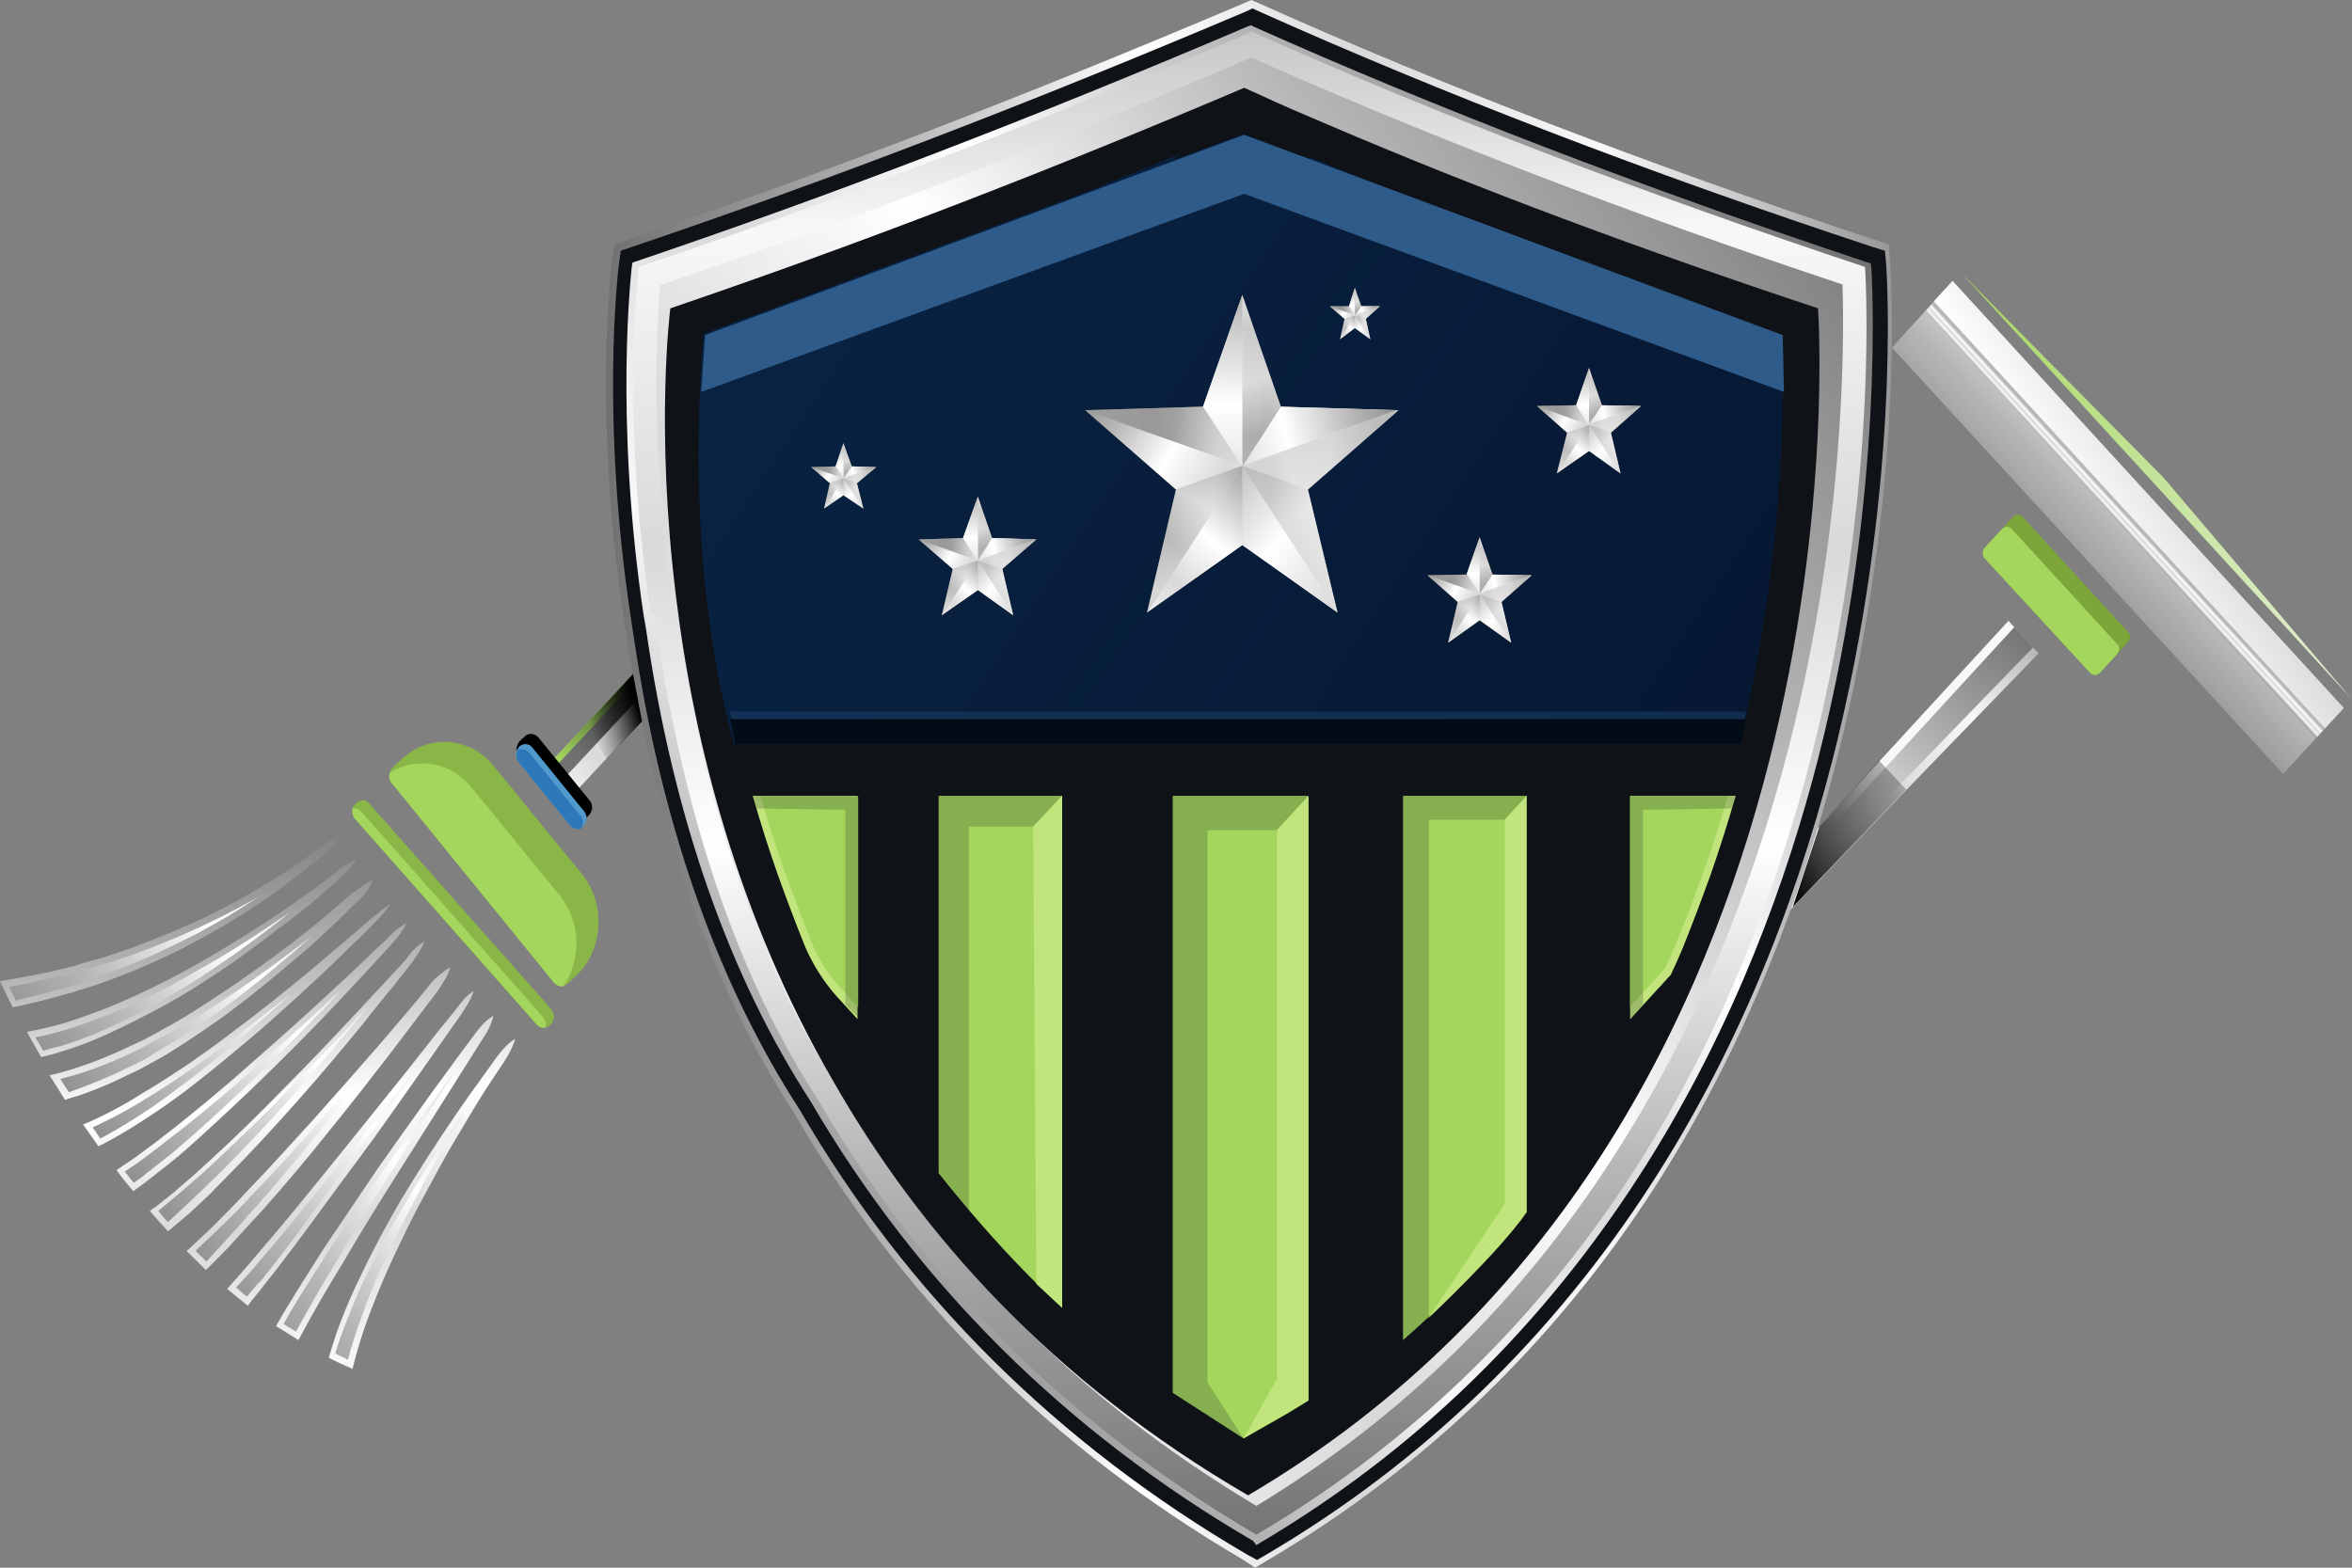 <svg width="33" height="22" viewBox="0 0 33 22" fill="none" xmlns="http://www.w3.org/2000/svg">
<rect x="0" y="0" width="33" height="22" fill="#808080" stroke="none"/>
<path d="M28.604 9.167L23.577 14.361V13.73L28.18 8.713L28.523 9.088L28.604 9.167Z" fill="url(#paint0_linear_2054_478)"/>
<path d="M28.523 9.088L23.577 14.194V13.73L28.18 8.713L28.523 9.088Z" fill="url(#paint1_linear_2054_478)"/>
<path d="M28.261 8.802L23.577 13.908V13.73L28.18 8.713L28.261 8.802Z" fill="url(#paint2_linear_2054_478)"/>
<path d="M32.034 10.862L26.546 4.879L27.395 3.943L32.883 9.935L32.034 10.862Z" fill="url(#paint3_linear_2054_478)"/>
<path d="M32.494 10.359L27.015 4.366L27.34 4.012L32.828 9.995L32.494 10.359Z" fill="url(#paint4_linear_2054_478)"/>
<path d="M32.621 10.221L27.133 4.229L27.395 3.943L32.883 9.935L32.621 10.221Z" fill="url(#paint5_linear_2054_478)"/>
<path d="M29.859 9.009L29.706 9.177L29.462 9.443C29.426 9.482 29.363 9.482 29.326 9.443L27.846 7.836C27.81 7.797 27.81 7.728 27.846 7.688L28.09 7.422L28.243 7.254C28.279 7.215 28.343 7.215 28.379 7.254L29.85 8.861C29.895 8.901 29.895 8.97 29.859 9.009Z" fill="#7CA53A"/>
<path d="M29.706 9.177L29.462 9.443C29.426 9.482 29.363 9.482 29.326 9.443L27.846 7.836C27.81 7.797 27.81 7.728 27.846 7.688L28.09 7.422C28.126 7.383 28.189 7.383 28.225 7.422L29.696 9.029C29.742 9.068 29.742 9.137 29.706 9.177Z" fill="#A4D65E"/>
<path d="M30.355 6.702L27.512 3.824L30.256 6.821L33 9.817L30.355 6.702Z" fill="url(#paint6_linear_2054_478)"/>
<path d="M15.651 2.977L12.086 6.801L11.896 7.008L8.078 11.108L7.907 10.921L7.717 10.714L15.155 2.73C15.164 2.73 15.173 2.74 15.182 2.74C15.263 2.78 15.345 2.819 15.417 2.858C15.498 2.898 15.579 2.937 15.651 2.977Z" fill="url(#paint7_linear_2054_478)"/>
<path d="M15.426 2.858L7.916 10.921L7.727 10.714L7.736 10.704L15.164 2.72C15.173 2.72 15.182 2.73 15.191 2.73C15.21 2.74 15.227 2.75 15.255 2.76C15.309 2.789 15.363 2.829 15.426 2.858Z" fill="url(#paint8_linear_2054_478)"/>
<path d="M15.246 2.76L7.79 10.763L7.727 10.694L15.155 2.711C15.164 2.711 15.173 2.72 15.182 2.72C15.21 2.74 15.227 2.75 15.246 2.76Z" fill="url(#paint9_linear_2054_478)"/>
<path d="M8.259 11.444L8.196 11.503C8.142 11.562 8.052 11.552 7.997 11.493L7.284 10.616C7.23 10.556 7.239 10.458 7.293 10.399L7.357 10.34C7.411 10.28 7.501 10.29 7.555 10.35L8.268 11.227C8.322 11.286 8.322 11.384 8.259 11.444Z" fill="black"/>
<path d="M8.187 11.591C8.178 11.601 8.169 11.611 8.151 11.611C8.096 11.641 8.033 11.621 7.988 11.572L7.275 10.694C7.23 10.645 7.23 10.566 7.257 10.517C7.266 10.507 7.275 10.497 7.284 10.478C7.338 10.428 7.428 10.428 7.474 10.497L8.187 11.375C8.25 11.444 8.241 11.532 8.187 11.591Z" fill="#5299CE"/>
<path d="M8.16 11.621C8.105 11.65 8.042 11.631 7.997 11.582L7.284 10.704C7.239 10.655 7.239 10.576 7.266 10.527C7.32 10.497 7.383 10.517 7.429 10.566L8.142 11.444C8.187 11.493 8.187 11.562 8.16 11.621Z" fill="#2D78B8"/>
<path d="M8.087 13.691L7.97 13.799C7.952 13.819 7.925 13.829 7.907 13.839C7.862 13.849 7.808 13.829 7.772 13.789L5.497 10.99C5.461 10.951 5.452 10.892 5.47 10.842C5.479 10.813 5.488 10.793 5.506 10.773L5.623 10.665C6.002 10.3 6.58 10.33 6.923 10.744L8.169 12.271C8.503 12.685 8.467 13.326 8.087 13.691Z" fill="#8AB547"/>
<path d="M7.907 13.839C7.862 13.849 7.808 13.829 7.772 13.789L5.497 10.99C5.461 10.951 5.452 10.892 5.47 10.842C5.84 10.616 6.318 10.685 6.616 11.049L7.862 12.577C8.151 12.942 8.16 13.464 7.907 13.839Z" fill="#A4D65E"/>
<path d="M7.727 14.371L7.709 14.391C7.69 14.41 7.672 14.42 7.645 14.42C7.6 14.43 7.555 14.41 7.528 14.381L4.974 11.483C4.947 11.444 4.937 11.394 4.947 11.345C4.956 11.325 4.965 11.296 4.983 11.286L5.001 11.266C5.055 11.217 5.136 11.217 5.181 11.276L7.736 14.164C7.79 14.233 7.781 14.322 7.727 14.371Z" fill="#8AB547"/>
<path d="M7.654 14.42C7.609 14.43 7.564 14.41 7.537 14.381L4.974 11.483C4.947 11.444 4.937 11.394 4.947 11.345C4.992 11.335 5.037 11.355 5.064 11.384L7.618 14.272C7.654 14.322 7.663 14.371 7.654 14.42Z" fill="#A4D65E"/>
<path d="M4.73 11.769C4.721 11.848 4.676 11.887 4.63 11.917C4.585 11.956 4.54 11.995 4.504 12.025C4.459 12.065 4.414 12.104 4.369 12.133C4.324 12.173 4.278 12.203 4.233 12.242C4.053 12.38 3.872 12.518 3.683 12.646C3.493 12.774 3.304 12.893 3.105 13.011L2.807 13.178L2.509 13.336C2.103 13.533 1.688 13.711 1.264 13.849L1.101 13.898C1.074 13.908 1.047 13.918 1.02 13.927L0.939 13.947L0.614 14.036C0.505 14.065 0.397 14.085 0.289 14.115L0.181 14.134C0.099 13.987 0.045 13.858 0 13.77L0.226 13.73C0.334 13.711 0.442 13.691 0.542 13.671L0.857 13.602L0.939 13.582C0.966 13.573 0.993 13.563 1.02 13.563L1.173 13.513C1.598 13.405 2.004 13.247 2.41 13.08C2.816 12.912 3.213 12.715 3.592 12.488C3.782 12.38 3.972 12.262 4.161 12.133C4.206 12.104 4.251 12.065 4.296 12.035C4.342 12.005 4.387 11.966 4.432 11.936C4.477 11.907 4.522 11.867 4.567 11.838C4.585 11.818 4.612 11.798 4.639 11.789C4.667 11.779 4.694 11.769 4.73 11.769Z" fill="url(#paint10_linear_2054_478)"/>
<path d="M0.226 14.046C0.19 13.967 0.154 13.908 0.126 13.849L0.244 13.829C0.28 13.819 0.307 13.819 0.334 13.809C0.406 13.799 0.488 13.78 0.56 13.76L0.957 13.671C0.975 13.671 0.993 13.661 1.011 13.661L1.201 13.602C1.58 13.504 1.977 13.366 2.446 13.168C2.843 13.001 3.25 12.804 3.638 12.577C3.475 12.685 3.295 12.804 3.069 12.932L2.771 13.099L2.473 13.247C2.013 13.474 1.616 13.632 1.237 13.76L1.047 13.819C1.029 13.829 1.02 13.829 1.002 13.839L0.596 13.947C0.515 13.967 0.442 13.986 0.361 14.006C0.334 14.016 0.298 14.016 0.271 14.026L0.226 14.046Z" fill="url(#paint11_linear_2054_478)"/>
<path d="M5 12.055C4.937 12.163 4.847 12.252 4.766 12.331C4.676 12.409 4.585 12.488 4.495 12.567C4.314 12.725 4.125 12.873 3.935 13.011C3.746 13.159 3.556 13.297 3.367 13.435C3.177 13.573 2.979 13.701 2.78 13.829C2.581 13.957 2.374 14.075 2.166 14.184C1.959 14.292 1.751 14.4 1.534 14.499C1.318 14.598 1.101 14.686 0.866 14.755C0.767 14.785 0.677 14.815 0.578 14.834C0.505 14.706 0.433 14.588 0.379 14.479C0.514 14.46 0.65 14.42 0.785 14.391C1.002 14.332 1.209 14.253 1.426 14.174C1.634 14.095 1.85 13.996 2.058 13.898C2.266 13.799 2.473 13.691 2.672 13.582C3.078 13.356 3.475 13.109 3.863 12.853C4.053 12.725 4.251 12.587 4.441 12.449C4.531 12.38 4.63 12.311 4.721 12.232C4.793 12.163 4.892 12.104 5 12.055Z" fill="url(#paint12_linear_2054_478)"/>
<path d="M0.605 14.745C0.569 14.677 0.533 14.617 0.496 14.558C0.587 14.539 0.686 14.519 0.785 14.489C1.02 14.43 1.246 14.341 1.435 14.272C1.625 14.203 1.832 14.115 2.067 13.996C2.257 13.908 2.455 13.799 2.681 13.671C3.069 13.454 3.475 13.208 3.872 12.932C3.944 12.883 4.008 12.843 4.08 12.794C4.017 12.843 3.954 12.893 3.881 12.952C3.692 13.1 3.502 13.238 3.313 13.375C3.15 13.484 2.943 13.632 2.726 13.77C2.5 13.908 2.302 14.026 2.121 14.124C1.887 14.253 1.679 14.351 1.489 14.44C1.246 14.548 1.029 14.627 0.83 14.686C0.758 14.696 0.686 14.726 0.605 14.745Z" fill="url(#paint13_linear_2054_478)"/>
<path d="M5.235 12.35C5.208 12.409 5.172 12.469 5.136 12.518C5.1 12.567 5.055 12.617 5.01 12.656C4.919 12.745 4.838 12.823 4.748 12.912C4.567 13.08 4.396 13.247 4.206 13.405C3.836 13.72 3.466 14.026 3.069 14.312C2.87 14.45 2.672 14.588 2.464 14.716C2.365 14.785 2.257 14.844 2.148 14.903C2.04 14.962 1.941 15.021 1.823 15.071C1.607 15.179 1.381 15.278 1.155 15.357C1.074 15.386 0.993 15.406 0.912 15.435C0.839 15.317 0.767 15.199 0.695 15.091C1.029 15.012 1.363 14.893 1.688 14.745C1.796 14.696 1.896 14.647 2.004 14.598C2.103 14.548 2.211 14.489 2.311 14.43C2.518 14.322 2.717 14.194 2.916 14.065C3.313 13.809 3.701 13.533 4.08 13.247C4.269 13.1 4.459 12.952 4.64 12.794C4.73 12.715 4.82 12.636 4.91 12.557C5.028 12.479 5.118 12.4 5.235 12.35Z" fill="url(#paint14_linear_2054_478)"/>
<path d="M0.966 15.327C0.93 15.268 0.884 15.209 0.848 15.14C1.137 15.071 1.435 14.962 1.742 14.824C1.823 14.785 1.904 14.745 1.986 14.706L2.058 14.667L2.112 14.637C2.202 14.588 2.284 14.548 2.374 14.499C2.581 14.381 2.789 14.262 2.979 14.134C3.367 13.888 3.764 13.602 4.152 13.306C4.242 13.238 4.333 13.168 4.423 13.09C4.333 13.168 4.251 13.247 4.161 13.326C3.737 13.691 3.376 13.977 3.033 14.223C2.834 14.361 2.636 14.499 2.437 14.617C2.356 14.667 2.275 14.716 2.193 14.765L2.13 14.805L2.067 14.844C1.986 14.893 1.904 14.933 1.814 14.972C1.58 15.091 1.363 15.179 1.155 15.258C1.083 15.288 1.02 15.307 0.966 15.327Z" fill="url(#paint15_linear_2054_478)"/>
<path d="M5.479 12.685C5.407 12.794 5.326 12.883 5.235 12.971C5.145 13.06 5.064 13.149 4.974 13.228C4.802 13.395 4.622 13.573 4.441 13.74C4.261 13.908 4.08 14.075 3.9 14.233C3.719 14.4 3.529 14.558 3.34 14.716C3.15 14.874 2.961 15.031 2.771 15.179C2.582 15.327 2.383 15.475 2.175 15.613C1.968 15.751 1.769 15.879 1.553 15.997C1.499 16.027 1.444 16.056 1.381 16.086C1.309 15.988 1.237 15.879 1.165 15.78C1.246 15.751 1.327 15.711 1.408 15.672C1.616 15.573 1.823 15.455 2.022 15.327C2.23 15.209 2.428 15.071 2.627 14.943C2.825 14.805 3.024 14.667 3.214 14.519C3.602 14.233 3.981 13.927 4.351 13.622C4.54 13.464 4.721 13.306 4.91 13.149C5.001 13.07 5.091 12.991 5.181 12.912C5.281 12.833 5.371 12.755 5.479 12.685Z" fill="url(#paint16_linear_2054_478)"/>
<path d="M1.408 15.978C1.372 15.928 1.336 15.869 1.3 15.82C1.345 15.8 1.399 15.78 1.444 15.751C1.634 15.662 1.832 15.554 2.067 15.406C2.247 15.297 2.446 15.169 2.672 15.012C2.861 14.883 3.051 14.745 3.258 14.588C3.52 14.391 3.782 14.184 4.062 13.967C3.989 14.036 3.917 14.095 3.845 14.154C3.682 14.302 3.493 14.47 3.294 14.637C3.096 14.805 2.906 14.953 2.726 15.1C2.5 15.268 2.32 15.406 2.139 15.534C1.913 15.682 1.715 15.81 1.516 15.918C1.48 15.938 1.444 15.958 1.408 15.978Z" fill="url(#paint17_linear_2054_478)"/>
<path d="M5.705 12.952C5.651 13.07 5.569 13.168 5.488 13.257L5.244 13.523C5.082 13.701 4.91 13.878 4.748 14.056C4.414 14.41 4.071 14.755 3.728 15.091C3.385 15.426 3.024 15.761 2.663 16.086C2.573 16.165 2.482 16.244 2.383 16.323L2.094 16.549C2.022 16.608 1.95 16.658 1.869 16.717C1.787 16.618 1.706 16.52 1.634 16.421L1.896 16.244L2.175 16.037C2.266 15.968 2.365 15.889 2.455 15.82C2.825 15.524 3.195 15.219 3.557 14.893C3.918 14.578 4.279 14.253 4.631 13.927C4.811 13.76 4.983 13.602 5.154 13.435L5.416 13.188C5.506 13.09 5.596 13.011 5.705 12.952Z" fill="url(#paint18_linear_2054_478)"/>
<path d="M1.877 16.599C1.832 16.549 1.796 16.49 1.751 16.441L1.941 16.313L2.229 16.096C2.284 16.056 2.338 16.007 2.392 15.968C2.428 15.938 2.464 15.909 2.509 15.879C2.888 15.583 3.258 15.268 3.611 14.953C3.935 14.667 4.315 14.332 4.685 13.986C4.73 13.947 4.775 13.898 4.82 13.858C4.775 13.908 4.73 13.947 4.694 13.996C4.306 14.4 3.981 14.736 3.674 15.031C3.331 15.367 2.97 15.702 2.609 16.017L2.527 16.086C2.464 16.145 2.401 16.194 2.338 16.244L2.049 16.47C1.995 16.52 1.932 16.559 1.877 16.599Z" fill="url(#paint19_linear_2054_478)"/>
<path d="M5.957 13.208C5.912 13.326 5.84 13.425 5.768 13.523C5.696 13.622 5.614 13.711 5.542 13.809C5.389 13.996 5.235 14.184 5.091 14.371C4.784 14.745 4.477 15.11 4.161 15.465C3.845 15.82 3.52 16.175 3.177 16.52L3.051 16.648C3.006 16.687 2.97 16.737 2.925 16.776L2.663 17.022L2.383 17.259C2.374 17.269 2.365 17.269 2.356 17.279C2.266 17.18 2.184 17.091 2.103 16.993C2.13 16.973 2.148 16.953 2.175 16.944L2.446 16.727L2.708 16.5C2.798 16.421 2.879 16.342 2.97 16.263C3.313 15.948 3.656 15.613 3.981 15.278C4.315 14.943 4.64 14.598 4.964 14.253C5.127 14.075 5.289 13.908 5.452 13.73C5.533 13.642 5.614 13.553 5.696 13.464C5.768 13.356 5.849 13.277 5.957 13.208Z" fill="url(#paint20_linear_2054_478)"/>
<path d="M2.356 17.151C2.311 17.101 2.266 17.052 2.221 16.993L2.482 16.776L2.744 16.549C2.798 16.5 2.852 16.461 2.898 16.411C2.934 16.382 2.97 16.342 3.006 16.313C3.34 15.997 3.683 15.672 4.026 15.317C4.432 14.903 4.73 14.588 5.01 14.282C5.082 14.203 5.163 14.124 5.235 14.036C5.163 14.124 5.091 14.203 5.028 14.292C4.685 14.706 4.387 15.061 4.098 15.386C3.773 15.751 3.439 16.106 3.114 16.431L2.961 16.579C2.925 16.608 2.898 16.648 2.861 16.677L2.6 16.924L2.356 17.151Z" fill="url(#paint21_linear_2054_478)"/>
<path d="M6.318 13.573C6.282 13.701 6.21 13.799 6.147 13.898L5.93 14.184L5.497 14.755C5.208 15.13 4.91 15.514 4.612 15.879C4.314 16.254 4.007 16.618 3.692 16.973C3.61 17.062 3.529 17.151 3.448 17.239L3.204 17.505L2.951 17.762C2.933 17.781 2.906 17.801 2.888 17.821C2.798 17.732 2.708 17.643 2.617 17.555C2.654 17.525 2.69 17.495 2.717 17.466L2.969 17.229L3.213 16.983C3.294 16.904 3.376 16.815 3.457 16.727C3.782 16.392 4.098 16.037 4.414 15.692C4.73 15.337 5.045 14.982 5.352 14.627L5.813 14.085L6.038 13.809C6.074 13.76 6.12 13.72 6.165 13.681C6.219 13.642 6.264 13.602 6.318 13.573Z" fill="url(#paint22_linear_2054_478)"/>
<path d="M2.897 17.703C2.843 17.653 2.798 17.604 2.744 17.555C2.753 17.545 2.762 17.535 2.771 17.525L3.024 17.288L3.276 17.042C3.322 16.993 3.367 16.953 3.412 16.904C3.448 16.865 3.484 16.825 3.52 16.786C3.845 16.451 4.17 16.096 4.477 15.741L4.486 15.731C4.793 15.386 5.109 15.031 5.416 14.677L5.641 14.41L5.425 14.686C5.181 15.002 4.865 15.416 4.54 15.81C4.242 16.175 3.935 16.549 3.619 16.904L3.574 16.953C3.511 17.022 3.448 17.091 3.385 17.17L3.141 17.436L2.897 17.703Z" fill="url(#paint23_linear_2054_478)"/>
<path d="M6.643 13.908C6.607 14.036 6.535 14.134 6.472 14.233L6.264 14.529L5.849 15.12C5.569 15.514 5.299 15.909 5.01 16.293C4.721 16.677 4.441 17.072 4.152 17.456C4.008 17.643 3.863 17.84 3.71 18.028C3.638 18.126 3.556 18.215 3.484 18.314L3.475 18.323C3.376 18.245 3.286 18.166 3.186 18.087C3.204 18.067 3.213 18.057 3.232 18.038C3.313 17.949 3.385 17.86 3.466 17.771C3.62 17.594 3.773 17.407 3.927 17.229C4.233 16.865 4.531 16.49 4.829 16.125L5.723 15.012L6.165 14.45L6.391 14.174C6.463 14.075 6.535 13.977 6.643 13.908Z" fill="url(#paint24_linear_2054_478)"/>
<path d="M3.466 18.195C3.412 18.156 3.367 18.116 3.312 18.067C3.385 17.988 3.457 17.91 3.529 17.831C3.692 17.643 3.845 17.456 3.989 17.288C4.305 16.904 4.621 16.51 4.892 16.185L5.804 15.051L5.677 15.229C5.443 15.564 5.199 15.899 4.964 16.234C4.621 16.697 4.36 17.062 4.116 17.387C3.953 17.604 3.809 17.791 3.674 17.959C3.592 18.038 3.529 18.116 3.466 18.195Z" fill="url(#paint25_linear_2054_478)"/>
<path d="M6.923 14.253C6.896 14.371 6.842 14.479 6.779 14.568L6.598 14.854L6.237 15.426C5.993 15.81 5.759 16.185 5.515 16.569C5.271 16.953 5.037 17.338 4.811 17.722C4.594 18.077 4.378 18.442 4.188 18.806C4.08 18.737 3.981 18.678 3.872 18.609C3.917 18.54 3.953 18.462 3.999 18.392L4.179 18.097L4.36 17.811L4.54 17.525C4.793 17.151 5.046 16.776 5.298 16.401C5.56 16.027 5.822 15.662 6.084 15.297L6.481 14.755L6.679 14.489C6.752 14.391 6.824 14.312 6.923 14.253Z" fill="url(#paint26_linear_2054_478)"/>
<path d="M4.152 18.688C4.098 18.649 4.035 18.619 3.981 18.58C4.008 18.53 4.035 18.481 4.062 18.432L4.242 18.136L4.423 17.85L4.603 17.564C4.856 17.19 5.109 16.815 5.362 16.451C5.587 16.125 5.831 15.79 6.147 15.357L6.391 15.021L6.165 15.376C5.93 15.741 5.696 16.116 5.47 16.48L5.443 16.52C5.199 16.904 4.964 17.288 4.739 17.673C4.495 18.067 4.315 18.392 4.152 18.688Z" fill="url(#paint27_linear_2054_478)"/>
<path d="M7.23 14.578C7.194 14.696 7.14 14.795 7.077 14.893C7.013 14.992 6.95 15.081 6.887 15.179C6.761 15.367 6.643 15.564 6.526 15.761C6.409 15.958 6.291 16.155 6.183 16.352C6.075 16.549 5.966 16.756 5.858 16.953C5.65 17.358 5.452 17.771 5.28 18.195C5.145 18.53 5.028 18.866 4.946 19.211C4.838 19.161 4.721 19.112 4.612 19.053C4.649 18.935 4.685 18.816 4.721 18.708C4.802 18.481 4.892 18.264 4.992 18.047C5.19 17.624 5.407 17.21 5.641 16.815C5.876 16.421 6.129 16.037 6.382 15.662C6.508 15.475 6.643 15.288 6.779 15.1C6.842 15.012 6.914 14.913 6.977 14.824C7.05 14.726 7.131 14.637 7.23 14.578Z" fill="url(#paint28_linear_2054_478)"/>
<path d="M4.883 19.082C4.82 19.053 4.766 19.023 4.703 18.994C4.73 18.905 4.757 18.816 4.793 18.728C4.874 18.501 4.964 18.284 5.055 18.077C5.235 17.693 5.443 17.288 5.705 16.855C5.912 16.5 6.147 16.135 6.445 15.702C6.472 15.672 6.49 15.633 6.517 15.603C6.499 15.643 6.472 15.672 6.454 15.711C6.336 15.909 6.219 16.106 6.111 16.303C6.002 16.49 5.903 16.677 5.786 16.904C5.551 17.358 5.353 17.762 5.199 18.146C5.064 18.491 4.955 18.797 4.883 19.082Z" fill="url(#paint29_linear_2054_478)"/>
<path d="M17.448 21.892C14.767 20.324 12.646 18.215 11.138 15.613C10.064 13.957 9.27 11.857 8.855 9.315V9.324L8.755 8.703C8.322 5.845 8.575 3.775 8.584 3.686L8.62 3.43L8.846 3.351C11.554 2.435 14.352 1.36 17.421 0.059L17.556 7.62939e-06L17.692 0.059C20.219 1.193 23.098 2.297 26.257 3.351L26.501 3.43L26.519 3.706C26.528 3.834 26.736 6.88 25.77 10.665C25.201 12.893 24.344 14.903 23.225 16.648C21.817 18.836 19.984 20.6 17.791 21.892L17.61 22L17.448 21.892Z" fill="url(#paint30_linear_2054_478)"/>
<path d="M17.493 21.813C14.83 20.255 12.718 18.156 11.22 15.573C10.127 13.888 9.333 11.759 8.927 9.167L8.855 8.694C8.421 5.845 8.674 3.795 8.683 3.716L8.71 3.519L8.882 3.46C11.59 2.543 14.397 1.469 17.466 0.168L17.574 0.118L17.682 0.168C20.21 1.301 23.098 2.415 26.257 3.46L26.447 3.519L26.465 3.726C26.474 3.854 26.672 6.88 25.716 10.645C25.147 12.863 24.299 14.864 23.179 16.599C21.78 18.767 19.966 20.521 17.773 21.813L17.637 21.892L17.493 21.813Z" fill="#0F1216"/>
<path d="M17.583 21.625C14.947 20.088 12.862 18.008 11.373 15.455C10.254 13.73 9.45 11.513 9.062 8.812L9.035 8.664C8.611 5.855 8.864 3.765 8.864 3.746L8.873 3.686L8.927 3.667C11.635 2.75 14.451 1.676 17.52 0.365L17.556 0.355L17.592 0.375C20.128 1.508 23.017 2.622 26.185 3.677L26.248 3.696L26.257 3.765C26.257 3.795 26.465 6.89 25.517 10.616C24.641 14.056 22.565 18.767 17.673 21.655L17.628 21.685L17.583 21.625Z" fill="url(#paint31_linear_2054_478)"/>
<path d="M26.167 3.746C26.167 3.746 27.043 15.988 17.628 21.537C14.713 19.832 12.763 17.653 11.454 15.396C10.119 13.336 9.478 10.783 9.18 8.605C9.162 8.615 9.153 8.625 9.135 8.634C8.701 5.806 8.963 3.746 8.963 3.746C11.806 2.789 14.677 1.676 17.565 0.444C20.201 1.626 23.08 2.72 26.167 3.746ZM11.951 10.537C11.96 10.507 11.969 10.468 11.969 10.438H11.942L11.951 10.537Z" fill="url(#paint32_linear_2054_478)"/>
<path d="M17.628 21.133C15.128 19.644 13.142 17.643 11.734 15.209L11.725 15.199L11.716 15.189C10.615 13.484 9.866 11.256 9.496 8.546L9.423 7.994L9.378 8.023C9.135 6.062 9.216 4.554 9.261 4.002C11.888 3.115 14.605 2.07 17.556 0.808C20.02 1.902 22.8 2.977 25.851 3.992C25.878 4.78 25.887 7.402 25.102 10.468C24.552 12.607 23.73 14.539 22.656 16.204C21.347 18.255 19.659 19.901 17.628 21.133ZM11.626 10.556L12.258 10.645C12.276 10.596 12.285 10.547 12.294 10.497L12.357 10.083H11.599L11.626 10.556Z" fill="url(#paint33_linear_2054_478)"/>
<path d="M25.508 4.327C23.071 3.519 20.76 2.661 18.621 1.745C18.296 1.607 17.971 1.469 17.655 1.321C17.592 1.291 17.52 1.262 17.457 1.232C14.749 2.385 12.068 3.42 9.405 4.327C9.405 4.327 9.189 6.003 9.487 8.388C9.496 8.378 9.478 8.388 9.487 8.388C9.73 10.389 10.344 12.853 11.689 15.169C12.908 17.308 14.749 19.378 17.511 20.985C26.329 15.79 25.508 4.327 25.508 4.327Z" fill="#0F1216"/>
<path d="M25.012 4.702C22.665 3.913 20.453 3.085 18.395 2.208C18.215 2.129 18.035 2.05 17.854 1.971C18.035 2.05 18.215 2.129 18.387 2.208L18.369 2.228L17.439 1.883L16.482 2.237L16.545 2.168L16.554 2.159C16.157 2.326 15.76 2.484 15.363 2.642C15.309 2.661 15.245 2.691 15.191 2.711L9.875 4.682C9.875 4.682 9.875 4.682 9.875 4.692C9.875 4.692 9.875 4.692 9.875 4.702C9.875 4.702 9.875 4.702 9.875 4.711C9.866 4.771 9.848 4.978 9.83 5.303C9.83 5.303 9.83 5.303 9.83 5.313C9.83 5.372 9.821 5.431 9.821 5.5C9.821 5.569 9.812 5.648 9.812 5.727C9.775 6.84 9.812 8.694 10.299 10.438H24.172H24.407C24.93 8.28 25.012 6.407 25.012 5.431C25.03 5.007 25.012 4.751 25.012 4.702Z" fill="url(#paint34_linear_2054_478)"/>
<path d="M19.623 5.756L18.351 6.87L18.766 8.595L17.43 7.649L16.094 8.595L16.5 6.87L15.227 5.756L16.879 5.707L17.43 4.14L17.971 5.707L19.605 5.756H19.623Z" fill="#0A2647"/>
<path opacity="0.3" d="M10.317 10.32L10.245 9.985H24.497L24.425 10.32H10.317Z" fill="#2E5B89"/>
<path d="M10.317 10.438L10.245 10.093H24.497L24.425 10.438H10.317Z" fill="#010C16"/>
<path d="M18.251 6.771L19.388 5.776L18.793 5.766L17.917 5.737L17.43 4.337L16.942 5.737L15.462 5.776L16.599 6.771L16.256 8.22L16.238 8.319L17.43 7.471L18.621 8.319L18.251 6.771Z" fill="url(#paint35_linear_2054_478)"/>
<path d="M18.351 6.87L18.766 8.595L17.43 7.649L16.094 8.595L16.5 6.87L15.227 5.756L16.879 5.707L17.43 4.14L17.971 5.707L19.605 5.756H19.623L18.351 6.87Z" fill="#0F1216"/>
<path d="M18.351 6.87L18.766 8.595L17.43 7.649L16.094 8.595L16.5 6.87L15.227 5.756L16.879 5.707L17.43 4.14L17.971 5.707L19.596 5.756H19.623L18.351 6.87Z" fill="url(#paint36_linear_2054_478)"/>
<path d="M19.605 5.756H19.596L17.439 6.535L17.971 5.707L19.605 5.756Z" fill="url(#paint37_linear_2054_478)"/>
<path opacity="0.6" d="M17.971 5.707L17.439 6.535H17.43V4.14L17.971 5.707Z" fill="url(#paint38_linear_2054_478)"/>
<path opacity="0.6" d="M18.765 8.595L17.43 6.545V6.535L18.35 6.87L18.765 8.595Z" fill="url(#paint39_linear_2054_478)"/>
<path d="M18.765 8.595L17.43 7.649V6.545L18.765 8.595Z" fill="url(#paint40_linear_2054_478)"/>
<path d="M17.43 6.545V7.649L16.094 8.595L17.43 6.545Z" fill="url(#paint41_linear_2054_478)"/>
<path opacity="0.6" d="M19.623 5.756L18.35 6.87L17.43 6.535H17.439L19.596 5.756H19.605H19.623Z" fill="url(#paint42_linear_2054_478)"/>
<path opacity="0.6" d="M17.43 6.545L16.094 8.595L16.5 6.87L17.421 6.535L17.43 6.545Z" fill="url(#paint43_linear_2054_478)"/>
<path d="M17.43 4.14V6.535H17.421L16.879 5.707L17.43 4.14Z" fill="url(#paint44_linear_2054_478)"/>
<path opacity="0.6" d="M17.421 6.535L15.227 5.756L16.879 5.707L17.421 6.535Z" fill="url(#paint45_linear_2054_478)"/>
<path d="M16.5 6.87L15.227 5.756L17.421 6.535L16.5 6.87Z" fill="url(#paint46_linear_2054_478)"/>
<path d="M21.067 8.447L21.203 9.019L20.76 8.703L20.318 9.019L20.453 8.447L20.029 8.073L20.58 8.063V8.053L20.76 7.54L20.941 8.063L21.482 8.073H21.491L21.067 8.447Z" fill="#0F1216"/>
<path d="M21.067 8.447L21.203 9.019L20.76 8.703L20.318 9.019L20.453 8.447L20.029 8.073L20.58 8.063V8.053L20.76 7.54L20.941 8.063L21.482 8.073H21.491L21.067 8.447Z" fill="url(#paint47_linear_2054_478)"/>
<path d="M21.483 8.073L20.76 8.329L20.941 8.063L21.483 8.073Z" fill="url(#paint48_linear_2054_478)"/>
<path opacity="0.6" d="M20.941 8.063L20.76 8.329V7.54L20.941 8.063Z" fill="url(#paint49_linear_2054_478)"/>
<path opacity="0.6" d="M21.203 9.019L20.76 8.339L21.067 8.447L21.203 9.019Z" fill="url(#paint50_linear_2054_478)"/>
<path d="M21.203 9.019L20.76 8.703V8.339L21.203 9.019Z" fill="url(#paint51_linear_2054_478)"/>
<path d="M20.761 8.339V8.703L20.318 9.019L20.761 8.339Z" fill="url(#paint52_linear_2054_478)"/>
<path opacity="0.6" d="M21.491 8.073L21.067 8.447L20.76 8.339V8.329L21.483 8.073H21.491Z" fill="url(#paint53_linear_2054_478)"/>
<path opacity="0.6" d="M20.761 8.339L20.318 9.019L20.454 8.447L20.761 8.339Z" fill="url(#paint54_linear_2054_478)"/>
<path d="M20.76 7.54V8.329L20.58 8.053L20.76 7.54Z" fill="url(#paint55_linear_2054_478)"/>
<path opacity="0.6" d="M20.76 8.329L20.029 8.073L20.58 8.063V8.053L20.76 8.329Z" fill="url(#paint56_linear_2054_478)"/>
<path d="M20.453 8.447L20.029 8.073L20.76 8.329V8.339L20.453 8.447Z" fill="url(#paint57_linear_2054_478)"/>
<path d="M14.063 7.984L14.216 8.634L13.72 8.28L13.215 8.634L13.368 7.984L12.89 7.57L13.512 7.55L13.72 6.969L13.919 7.55L14.532 7.57H14.541L14.063 7.984Z" fill="#0F1216"/>
<path d="M14.063 7.984L14.216 8.634L13.72 8.28L13.215 8.634L13.368 7.984L12.89 7.57L13.512 7.55L13.72 6.969L13.919 7.55L14.532 7.57H14.541L14.063 7.984Z" fill="url(#paint58_linear_2054_478)"/>
<path d="M14.532 7.57L13.72 7.866L13.918 7.55L14.532 7.57Z" fill="url(#paint59_linear_2054_478)"/>
<path opacity="0.6" d="M13.918 7.55L13.72 7.866V6.969L13.918 7.55Z" fill="url(#paint60_linear_2054_478)"/>
<path opacity="0.6" d="M14.216 8.634L13.72 7.866L14.063 7.984L14.216 8.634Z" fill="url(#paint61_linear_2054_478)"/>
<path d="M14.216 8.634L13.72 8.28V7.866L14.216 8.634Z" fill="url(#paint62_linear_2054_478)"/>
<path d="M13.72 7.866V8.28L13.214 8.634L13.72 7.866Z" fill="url(#paint63_linear_2054_478)"/>
<path opacity="0.6" d="M14.541 7.57L14.063 7.984L13.72 7.866L14.532 7.57H14.541Z" fill="url(#paint64_linear_2054_478)"/>
<path opacity="0.6" d="M13.72 7.866L13.214 8.634L13.368 7.984L13.711 7.866H13.72Z" fill="url(#paint65_linear_2054_478)"/>
<path d="M13.72 6.969V7.866H13.711L13.512 7.55L13.72 6.969Z" fill="url(#paint66_linear_2054_478)"/>
<path opacity="0.6" d="M13.711 7.866L12.89 7.57L13.512 7.55L13.711 7.866Z" fill="url(#paint67_linear_2054_478)"/>
<path d="M13.368 7.984L12.89 7.57L13.711 7.866L13.368 7.984Z" fill="url(#paint68_linear_2054_478)"/>
<path d="M12.023 6.781L12.113 7.136L11.834 6.949L11.563 7.136L11.644 6.781L11.382 6.555L11.725 6.545L11.834 6.22L11.951 6.545L12.285 6.555H12.294L12.023 6.781Z" fill="#0F1216"/>
<path d="M12.023 6.781L12.113 7.136L11.834 6.949L11.563 7.136L11.644 6.781L11.382 6.555L11.725 6.545L11.834 6.22L11.951 6.545L12.285 6.555H12.294L12.023 6.781Z" fill="url(#paint69_linear_2054_478)"/>
<path d="M12.285 6.555L11.834 6.712L11.951 6.545L12.285 6.555Z" fill="url(#paint70_linear_2054_478)"/>
<path opacity="0.6" d="M11.951 6.545L11.834 6.712V6.22L11.951 6.545Z" fill="url(#paint71_linear_2054_478)"/>
<path opacity="0.6" d="M12.113 7.136L11.834 6.712L12.023 6.781L12.113 7.136Z" fill="url(#paint72_linear_2054_478)"/>
<path d="M12.113 7.136L11.834 6.949V6.712L12.113 7.136Z" fill="url(#paint73_linear_2054_478)"/>
<path d="M11.833 6.712V6.949L11.562 7.136L11.833 6.712Z" fill="url(#paint74_linear_2054_478)"/>
<path opacity="0.6" d="M12.294 6.555L12.023 6.781L11.834 6.712L12.285 6.555H12.294Z" fill="url(#paint75_linear_2054_478)"/>
<path opacity="0.6" d="M11.833 6.712L11.562 7.136L11.644 6.781L11.833 6.712Z" fill="url(#paint76_linear_2054_478)"/>
<path d="M11.834 6.22V6.712L11.725 6.545L11.834 6.22Z" fill="url(#paint77_linear_2054_478)"/>
<path opacity="0.6" d="M11.834 6.712L11.382 6.555L11.725 6.545L11.834 6.712Z" fill="url(#paint78_linear_2054_478)"/>
<path d="M11.644 6.781L11.382 6.555L11.834 6.712L11.644 6.781Z" fill="url(#paint79_linear_2054_478)"/>
<path d="M22.602 6.072L22.737 6.643L22.295 6.328L21.844 6.643L21.988 6.072L21.564 5.697L22.105 5.687H22.115L22.295 5.165L22.476 5.687L23.017 5.697H23.026L22.602 6.072Z" fill="#0F1216"/>
<path d="M22.602 6.072L22.737 6.643L22.295 6.328L21.844 6.643L21.988 6.072L21.564 5.697L22.105 5.687H22.115L22.295 5.165L22.476 5.687L23.017 5.697H23.026L22.602 6.072Z" fill="url(#paint80_linear_2054_478)"/>
<path d="M23.017 5.697L22.295 5.953L22.475 5.687L23.017 5.697Z" fill="url(#paint81_linear_2054_478)"/>
<path opacity="0.6" d="M22.475 5.687L22.295 5.953V5.963V5.165L22.475 5.687Z" fill="url(#paint82_linear_2054_478)"/>
<path opacity="0.6" d="M22.737 6.643L22.295 5.963L22.602 6.072L22.737 6.643Z" fill="url(#paint83_linear_2054_478)"/>
<path d="M22.737 6.643L22.295 6.328V5.963L22.737 6.643Z" fill="url(#paint84_linear_2054_478)"/>
<path d="M22.295 5.963V6.328L21.843 6.643L22.295 5.963Z" fill="url(#paint85_linear_2054_478)"/>
<path opacity="0.6" d="M23.026 5.697L22.602 6.072L22.295 5.963V5.953L23.017 5.697H23.026Z" fill="url(#paint86_linear_2054_478)"/>
<path opacity="0.6" d="M22.295 5.963L21.843 6.643L21.988 6.072L22.286 5.963H22.295Z" fill="url(#paint87_linear_2054_478)"/>
<path d="M22.295 5.165V5.963H22.286L22.114 5.687L22.295 5.165Z" fill="url(#paint88_linear_2054_478)"/>
<path opacity="0.6" d="M22.286 5.963L21.564 5.697L22.105 5.687H22.115L22.286 5.963Z" fill="url(#paint89_linear_2054_478)"/>
<path d="M21.988 6.072L21.564 5.697L22.286 5.963L21.988 6.072Z" fill="url(#paint90_linear_2054_478)"/>
<path d="M19.163 4.475L19.226 4.761L19.009 4.603L18.802 4.761L18.865 4.475L18.657 4.297H18.928L19.009 4.041L19.1 4.297H19.361L19.163 4.475Z" fill="#0F1216"/>
<path d="M19.163 4.475L19.226 4.761L19.009 4.603L18.802 4.761L18.865 4.475L18.657 4.297H18.928L19.009 4.041L19.1 4.297H19.361L19.163 4.475Z" fill="url(#paint91_linear_2054_478)"/>
<path d="M19.361 4.298L19.009 4.426L19.099 4.298H19.361Z" fill="url(#paint92_linear_2054_478)"/>
<path opacity="0.6" d="M19.099 4.298L19.009 4.426V4.041L19.099 4.298Z" fill="url(#paint93_linear_2054_478)"/>
<path opacity="0.6" d="M19.226 4.76L19.009 4.426L19.163 4.475L19.226 4.76Z" fill="url(#paint94_linear_2054_478)"/>
<path d="M19.226 4.76L19.009 4.603V4.426L19.226 4.76Z" fill="url(#paint95_linear_2054_478)"/>
<path d="M19.009 4.426V4.603L18.802 4.76L19.009 4.426Z" fill="url(#paint96_linear_2054_478)"/>
<path opacity="0.6" d="M19.361 4.298L19.163 4.475L19.009 4.426L19.361 4.298Z" fill="url(#paint97_linear_2054_478)"/>
<path opacity="0.6" d="M19.009 4.426L18.802 4.76L18.865 4.475L19.009 4.426Z" fill="url(#paint98_linear_2054_478)"/>
<path d="M19.009 4.041V4.426L18.928 4.298L19.009 4.041Z" fill="url(#paint99_linear_2054_478)"/>
<path opacity="0.6" d="M19.009 4.426L18.657 4.298H18.928L19.009 4.426Z" fill="url(#paint100_linear_2054_478)"/>
<path d="M18.865 4.475L18.657 4.298L19.009 4.426L18.865 4.475Z" fill="url(#paint101_linear_2054_478)"/>
<path d="M9.839 5.5L17.457 2.72L25.03 5.5L25.012 4.702L17.457 1.892L9.893 4.702L9.839 5.5Z" fill="#2E5B89"/>
<path d="M13.17 11.168H14.903V18.353C14.749 18.205 14.596 18.067 14.451 17.919C13.982 17.446 13.558 16.953 13.17 16.461V11.168Z" fill="#A4D65E"/>
<path d="M17.448 20.186C17.646 20.068 17.872 19.95 18.07 19.832C18.17 19.772 18.269 19.713 18.35 19.654V19.634V11.168H16.455V19.546L17.448 20.186Z" fill="#A4D65E"/>
<path d="M24.353 11.168C24.244 11.542 24.127 11.917 23.992 12.301C23.874 12.626 23.748 12.961 23.613 13.297C23.558 13.425 23.504 13.553 23.441 13.681L22.872 14.302V11.168H24.353Z" fill="#C1E57C"/>
<path d="M24.244 11.168C24.145 11.513 24.037 11.857 23.91 12.212C23.793 12.538 23.667 12.873 23.531 13.208C23.477 13.336 23.423 13.464 23.36 13.592L22.872 14.125V11.168H24.244Z" fill="#A4D65E"/>
<path d="M19.686 11.168H21.419V17.003C21.275 17.18 21.122 17.367 20.968 17.535C20.58 17.979 20.147 18.402 19.686 18.806V11.168Z" fill="#A4D65E"/>
<path opacity="0.2" d="M22.872 11.168H24.353L24.299 11.345L23.053 11.365V14.095L22.872 14.292V11.168Z" fill="#111519"/>
<path d="M10.561 11.168C10.669 11.542 10.786 11.917 10.922 12.301C11.039 12.626 11.165 12.961 11.301 13.297C11.409 13.543 11.554 13.77 11.725 13.967L12.032 14.302V11.168H10.561Z" fill="#C1E57C"/>
<path d="M10.669 11.168C10.768 11.513 10.877 11.857 11.003 12.212C11.12 12.538 11.247 12.873 11.382 13.208V13.218C11.482 13.464 11.635 13.691 11.806 13.878L12.041 14.134V11.177H10.669V11.168Z" fill="#A4D65E"/>
<path opacity="0.2" d="M12.05 11.168H10.561L10.615 11.345L11.86 11.365V14.095L12.05 14.292V11.168Z" fill="#111519"/>
<path opacity="0.2" d="M21.428 11.168L21.113 11.503H20.047V18.501L19.686 18.816V11.168H21.428Z" fill="#111519"/>
<path d="M25.156 12.725L26.745 11.079L26.366 10.675L25.526 11.601L25.156 12.725Z" fill="url(#paint102_linear_2054_478)"/>
<path d="M21.113 11.503V16.894L20.038 18.501C20.038 18.501 21.04 17.564 21.419 17.013V11.168L21.113 11.503Z" fill="#C1E57C"/>
<path opacity="0.2" d="M18.359 11.168L17.917 11.65H16.942V19.398L17.448 20.186L16.455 19.546V11.168H18.359Z" fill="#111519"/>
<path d="M17.917 11.65V19.349L17.448 20.186L18.36 19.654V11.168L17.917 11.65Z" fill="#C1E57C"/>
<path opacity="0.2" d="M14.903 11.168L14.496 11.601H13.594V16.983L13.17 16.451V11.168H14.903Z" fill="#111519"/>
<path d="M14.902 11.168V18.353L14.541 18.018L14.496 11.601L14.902 11.168Z" fill="#C1E57C"/>
<path d="M9.008 10.123L8.882 9.462L8.205 10.192L8.512 10.645L9.008 10.123Z" fill="url(#paint103_linear_2054_478)"/>
<defs>
<linearGradient id="paint0_linear_2054_478" x1="22.815" y1="14.417" x2="29.431" y2="9.193" gradientUnits="userSpaceOnUse">
<stop stop-color="#717171"/>
<stop offset="0.228" stop-color="#B7B7B7"/>
<stop offset="0.414" stop-color="white"/>
<stop offset="0.586" stop-color="#D9D9D9"/>
<stop offset="0.772" stop-color="#F8F8F8"/>
<stop offset="1" stop-color="#979797"/>
</linearGradient>
<linearGradient id="paint1_linear_2054_478" x1="28.034" y1="8.451" x2="21.741" y2="16.335" gradientUnits="userSpaceOnUse">
<stop stop-color="#717171"/>
<stop offset="0.228" stop-color="#B7B7B7"/>
<stop offset="0.414" stop-color="white"/>
<stop offset="0.586" stop-color="#D9D9D9"/>
<stop offset="0.772" stop-color="#F8F8F8"/>
<stop offset="1" stop-color="#979797"/>
</linearGradient>
<linearGradient id="paint2_linear_2054_478" x1="19.739" y1="17.795" x2="28.946" y2="9.637" gradientUnits="userSpaceOnUse">
<stop offset="1" stop-color="#F8F8F8"/>
</linearGradient>
<linearGradient id="paint3_linear_2054_478" x1="28.464" y1="8.873" x2="34.287" y2="3.146" gradientUnits="userSpaceOnUse">
<stop stop-color="#717171"/>
<stop offset="0.228" stop-color="#B7B7B7"/>
<stop offset="0.414" stop-color="white"/>
<stop offset="0.586" stop-color="#D9D9D9"/>
<stop offset="0.772" stop-color="#F8F8F8"/>
<stop offset="1" stop-color="#979797"/>
</linearGradient>
<linearGradient id="paint4_linear_2054_478" x1="29.885" y1="7.22" x2="29.739" y2="7.354" gradientUnits="userSpaceOnUse">
<stop offset="0.228" stop-color="#B7B7B7"/>
<stop offset="0.414" stop-color="white"/>
<stop offset="0.586" stop-color="#D9D9D9"/>
<stop offset="0.772" stop-color="#F8F8F8"/>
<stop offset="1" stop-color="#979797"/>
</linearGradient>
<linearGradient id="paint5_linear_2054_478" x1="34.5" y1="3.291" x2="21.536" y2="12.476" gradientUnits="userSpaceOnUse">
<stop stop-color="#717171"/>
<stop offset="0.228" stop-color="#B7B7B7"/>
<stop offset="0.414" stop-color="white"/>
<stop offset="0.586" stop-color="#D9D9D9"/>
<stop offset="0.772" stop-color="#F8F8F8"/>
<stop offset="1" stop-color="#979797"/>
</linearGradient>
<linearGradient id="paint6_linear_2054_478" x1="27.433" y1="3.729" x2="35.141" y2="10.628" gradientUnits="userSpaceOnUse">
<stop stop-color="#A4D65E"/>
<stop offset="1" stop-color="#F6F6F6"/>
</linearGradient>
<linearGradient id="paint7_linear_2054_478" x1="9.941" y1="8.579" x2="6.664" y2="11.305" gradientUnits="userSpaceOnUse">
<stop stop-color="#717171"/>
<stop offset="0.228" stop-color="#B7B7B7"/>
<stop offset="0.414" stop-color="white"/>
<stop offset="0.586" stop-color="#D9D9D9"/>
<stop offset="0.772" stop-color="#F8F8F8"/>
<stop offset="1" stop-color="#0F1216"/>
</linearGradient>
<linearGradient id="paint8_linear_2054_478" x1="8.164" y1="10.706" x2="9.59" y2="9.33" gradientUnits="userSpaceOnUse">
<stop stop-color="#717171"/>
<stop offset="1" stop-color="#0F1216"/>
</linearGradient>
<linearGradient id="paint9_linear_2054_478" x1="7.865" y1="10.688" x2="10.594" y2="8.19" gradientUnits="userSpaceOnUse">
<stop stop-color="#A4D65E"/>
<stop offset="0.023" stop-color="#9DCD5B"/>
<stop offset="0.154" stop-color="#789C49"/>
<stop offset="0.29" stop-color="#587139"/>
<stop offset="0.426" stop-color="#3E4F2C"/>
<stop offset="0.564" stop-color="#2A3423"/>
<stop offset="0.704" stop-color="#1B211C"/>
<stop offset="0.847" stop-color="#131617"/>
<stop offset="1" stop-color="#101216"/>
</linearGradient>
<linearGradient id="paint10_linear_2054_478" x1="2.276" y1="11.287" x2="3.053" y2="21.61" gradientUnits="userSpaceOnUse">
<stop stop-color="#717171"/>
<stop offset="0.228" stop-color="#B7B7B7"/>
<stop offset="0.414" stop-color="white"/>
<stop offset="0.586" stop-color="#D9D9D9"/>
<stop offset="0.772" stop-color="#F8F8F8"/>
<stop offset="1" stop-color="#979797"/>
</linearGradient>
<linearGradient id="paint11_linear_2054_478" x1="-0.38" y1="15.293" x2="7.447" y2="9.3" gradientUnits="userSpaceOnUse">
<stop stop-color="#717171"/>
<stop offset="0.228" stop-color="#B7B7B7"/>
<stop offset="0.414" stop-color="white"/>
<stop offset="0.586" stop-color="#D9D9D9"/>
<stop offset="0.772" stop-color="#F8F8F8"/>
<stop offset="1" stop-color="#979797"/>
</linearGradient>
<linearGradient id="paint12_linear_2054_478" x1="2.56" y1="11.265" x2="3.337" y2="21.588" gradientUnits="userSpaceOnUse">
<stop stop-color="#717171"/>
<stop offset="0.228" stop-color="#B7B7B7"/>
<stop offset="0.414" stop-color="white"/>
<stop offset="0.586" stop-color="#D9D9D9"/>
<stop offset="0.772" stop-color="#F8F8F8"/>
<stop offset="1" stop-color="#979797"/>
</linearGradient>
<linearGradient id="paint13_linear_2054_478" x1="-0.011" y1="15.776" x2="7.817" y2="9.784" gradientUnits="userSpaceOnUse">
<stop stop-color="#717171"/>
<stop offset="0.228" stop-color="#B7B7B7"/>
<stop offset="0.414" stop-color="white"/>
<stop offset="0.586" stop-color="#D9D9D9"/>
<stop offset="0.772" stop-color="#F8F8F8"/>
<stop offset="1" stop-color="#979797"/>
</linearGradient>
<linearGradient id="paint14_linear_2054_478" x1="2.821" y1="11.246" x2="3.598" y2="21.568" gradientUnits="userSpaceOnUse">
<stop stop-color="#717171"/>
<stop offset="0.228" stop-color="#B7B7B7"/>
<stop offset="0.414" stop-color="white"/>
<stop offset="0.586" stop-color="#D9D9D9"/>
<stop offset="0.772" stop-color="#F8F8F8"/>
<stop offset="1" stop-color="#979797"/>
</linearGradient>
<linearGradient id="paint15_linear_2054_478" x1="0.332" y1="16.224" x2="8.159" y2="10.232" gradientUnits="userSpaceOnUse">
<stop stop-color="#717171"/>
<stop offset="0.228" stop-color="#B7B7B7"/>
<stop offset="0.414" stop-color="white"/>
<stop offset="0.586" stop-color="#D9D9D9"/>
<stop offset="0.772" stop-color="#F8F8F8"/>
<stop offset="1" stop-color="#979797"/>
</linearGradient>
<linearGradient id="paint16_linear_2054_478" x1="3.134" y1="11.222" x2="3.912" y2="21.545" gradientUnits="userSpaceOnUse">
<stop stop-color="#717171"/>
<stop offset="0.228" stop-color="#B7B7B7"/>
<stop offset="0.266" stop-color="#C6C6C6"/>
<stop offset="0.414" stop-color="white"/>
<stop offset="0.586" stop-color="#D9D9D9"/>
<stop offset="0.772" stop-color="#F8F8F8"/>
<stop offset="1" stop-color="#979797"/>
</linearGradient>
<linearGradient id="paint17_linear_2054_478" x1="0.703" y1="16.708" x2="8.53" y2="10.716" gradientUnits="userSpaceOnUse">
<stop stop-color="#717171"/>
<stop offset="0.228" stop-color="#B7B7B7"/>
<stop offset="0.266" stop-color="#C6C6C6"/>
<stop offset="0.414" stop-color="white"/>
<stop offset="0.586" stop-color="#D9D9D9"/>
<stop offset="0.772" stop-color="#F8F8F8"/>
<stop offset="1" stop-color="#979797"/>
</linearGradient>
<linearGradient id="paint18_linear_2054_478" x1="3.451" y1="11.198" x2="4.229" y2="21.521" gradientUnits="userSpaceOnUse">
<stop stop-color="#717171"/>
<stop offset="0.228" stop-color="#B7B7B7"/>
<stop offset="0.414" stop-color="white"/>
<stop offset="0.586" stop-color="#D9D9D9"/>
<stop offset="0.772" stop-color="#F8F8F8"/>
<stop offset="1" stop-color="#979797"/>
</linearGradient>
<linearGradient id="paint19_linear_2054_478" x1="1.098" y1="17.224" x2="8.925" y2="11.232" gradientUnits="userSpaceOnUse">
<stop stop-color="#717171"/>
<stop offset="0.228" stop-color="#B7B7B7"/>
<stop offset="0.414" stop-color="white"/>
<stop offset="0.586" stop-color="#D9D9D9"/>
<stop offset="0.772" stop-color="#F8F8F8"/>
<stop offset="1" stop-color="#979797"/>
</linearGradient>
<linearGradient id="paint20_linear_2054_478" x1="3.776" y1="11.174" x2="4.554" y2="21.497" gradientUnits="userSpaceOnUse">
<stop stop-color="#717171"/>
<stop offset="0.228" stop-color="#B7B7B7"/>
<stop offset="0.414" stop-color="white"/>
<stop offset="0.586" stop-color="#D9D9D9"/>
<stop offset="0.772" stop-color="#F8F8F8"/>
<stop offset="1" stop-color="#979797"/>
</linearGradient>
<linearGradient id="paint21_linear_2054_478" x1="1.481" y1="17.724" x2="9.308" y2="11.732" gradientUnits="userSpaceOnUse">
<stop stop-color="#717171"/>
<stop offset="0.228" stop-color="#B7B7B7"/>
<stop offset="0.414" stop-color="white"/>
<stop offset="0.586" stop-color="#D9D9D9"/>
<stop offset="0.772" stop-color="#F8F8F8"/>
<stop offset="1" stop-color="#979797"/>
</linearGradient>
<linearGradient id="paint22_linear_2054_478" x1="4.193" y1="11.142" x2="4.971" y2="21.465" gradientUnits="userSpaceOnUse">
<stop stop-color="#717171"/>
<stop offset="0.228" stop-color="#B7B7B7"/>
<stop offset="0.414" stop-color="white"/>
<stop offset="0.586" stop-color="#D9D9D9"/>
<stop offset="0.772" stop-color="#F8F8F8"/>
<stop offset="1" stop-color="#979797"/>
</linearGradient>
<linearGradient id="paint23_linear_2054_478" x1="1.88" y1="18.245" x2="9.707" y2="12.253" gradientUnits="userSpaceOnUse">
<stop stop-color="#717171"/>
<stop offset="0.228" stop-color="#B7B7B7"/>
<stop offset="0.414" stop-color="white"/>
<stop offset="0.586" stop-color="#D9D9D9"/>
<stop offset="0.772" stop-color="#F8F8F8"/>
<stop offset="1" stop-color="#979797"/>
</linearGradient>
<linearGradient id="paint24_linear_2054_478" x1="4.606" y1="11.111" x2="5.383" y2="21.434" gradientUnits="userSpaceOnUse">
<stop stop-color="#717171"/>
<stop offset="0.228" stop-color="#B7B7B7"/>
<stop offset="0.414" stop-color="white"/>
<stop offset="0.586" stop-color="#D9D9D9"/>
<stop offset="0.772" stop-color="#F8F8F8"/>
<stop offset="1" stop-color="#979797"/>
</linearGradient>
<linearGradient id="paint25_linear_2054_478" x1="2.28" y1="18.768" x2="10.107" y2="12.776" gradientUnits="userSpaceOnUse">
<stop stop-color="#717171"/>
<stop offset="0.228" stop-color="#B7B7B7"/>
<stop offset="0.414" stop-color="white"/>
<stop offset="0.586" stop-color="#D9D9D9"/>
<stop offset="0.772" stop-color="#F8F8F8"/>
<stop offset="1" stop-color="#979797"/>
</linearGradient>
<linearGradient id="paint26_linear_2054_478" x1="5.06" y1="11.077" x2="5.838" y2="21.4" gradientUnits="userSpaceOnUse">
<stop stop-color="#717171"/>
<stop offset="0.228" stop-color="#B7B7B7"/>
<stop offset="0.414" stop-color="white"/>
<stop offset="0.586" stop-color="#D9D9D9"/>
<stop offset="0.772" stop-color="#F8F8F8"/>
<stop offset="1" stop-color="#979797"/>
</linearGradient>
<linearGradient id="paint27_linear_2054_478" x1="2.65" y1="19.251" x2="10.477" y2="13.259" gradientUnits="userSpaceOnUse">
<stop stop-color="#717171"/>
<stop offset="0.228" stop-color="#B7B7B7"/>
<stop offset="0.414" stop-color="white"/>
<stop offset="0.586" stop-color="#D9D9D9"/>
<stop offset="0.772" stop-color="#F8F8F8"/>
<stop offset="1" stop-color="#979797"/>
</linearGradient>
<linearGradient id="paint28_linear_2054_478" x1="5.555" y1="11.04" x2="6.332" y2="21.363" gradientUnits="userSpaceOnUse">
<stop stop-color="#717171"/>
<stop offset="0.228" stop-color="#B7B7B7"/>
<stop offset="0.414" stop-color="white"/>
<stop offset="0.586" stop-color="#D9D9D9"/>
<stop offset="0.772" stop-color="#F8F8F8"/>
<stop offset="1" stop-color="#979797"/>
</linearGradient>
<linearGradient id="paint29_linear_2054_478" x1="3.048" y1="19.771" x2="10.875" y2="13.779" gradientUnits="userSpaceOnUse">
<stop stop-color="#717171"/>
<stop offset="0.228" stop-color="#B7B7B7"/>
<stop offset="0.414" stop-color="white"/>
<stop offset="0.586" stop-color="#D9D9D9"/>
<stop offset="0.772" stop-color="#F8F8F8"/>
<stop offset="1" stop-color="#979797"/>
</linearGradient>
<linearGradient id="paint30_linear_2054_478" x1="8.512" y1="11.001" x2="26.565" y2="11.001" gradientUnits="userSpaceOnUse">
<stop stop-color="#717171"/>
<stop offset="0.228" stop-color="#B7B7B7"/>
<stop offset="0.414" stop-color="white"/>
<stop offset="0.586" stop-color="#D9D9D9"/>
<stop offset="0.772" stop-color="#F8F8F8"/>
<stop offset="1" stop-color="#979797"/>
</linearGradient>
<linearGradient id="paint31_linear_2054_478" x1="24.123" y1="1.311" x2="9.617" y2="14.595" gradientUnits="userSpaceOnUse">
<stop stop-color="#717171"/>
<stop offset="0.228" stop-color="#B7B7B7"/>
<stop offset="0.414" stop-color="white"/>
<stop offset="0.586" stop-color="#D9D9D9"/>
<stop offset="0.772" stop-color="#F8F8F8"/>
<stop offset="1" stop-color="#979797"/>
</linearGradient>
<linearGradient id="paint32_linear_2054_478" x1="17.538" y1="21.825" x2="17.538" y2="-2.239" gradientUnits="userSpaceOnUse">
<stop stop-color="#717171"/>
<stop offset="0.228" stop-color="#B7B7B7"/>
<stop offset="0.414" stop-color="white"/>
<stop offset="0.586" stop-color="#D9D9D9"/>
<stop offset="0.772" stop-color="#F8F8F8"/>
<stop offset="1" stop-color="#979797"/>
</linearGradient>
<linearGradient id="paint33_linear_2054_478" x1="26.188" y1="1.58" x2="3.649" y2="18.119" gradientUnits="userSpaceOnUse">
<stop stop-color="#717171"/>
<stop offset="0.228" stop-color="#B7B7B7"/>
<stop offset="0.414" stop-color="white"/>
<stop offset="0.586" stop-color="#D9D9D9"/>
<stop offset="0.772" stop-color="#F8F8F8"/>
<stop offset="1" stop-color="#979797"/>
</linearGradient>
<linearGradient id="paint34_linear_2054_478" x1="7.84" y1="-0.184" x2="30.796" y2="15.003" gradientUnits="userSpaceOnUse">
<stop stop-color="#0A2647"/>
<stop offset="1" stop-color="#04122B"/>
</linearGradient>
<linearGradient id="paint35_linear_2054_478" x1="13.408" y1="4.114" x2="19.795" y2="7.579" gradientUnits="userSpaceOnUse">
<stop stop-color="#717171"/>
<stop offset="0.228" stop-color="#B7B7B7"/>
<stop offset="0.414" stop-color="white"/>
<stop offset="0.586" stop-color="#D9D9D9"/>
<stop offset="0.772" stop-color="#F8F8F8"/>
<stop offset="1" stop-color="#979797"/>
</linearGradient>
<linearGradient id="paint36_linear_2054_478" x1="15.229" y1="6.37" x2="19.626" y2="6.37" gradientUnits="userSpaceOnUse">
<stop stop-color="#9E9E9E"/>
<stop offset="0.228" stop-color="#989898"/>
<stop offset="0.414" stop-color="#E4E4E4"/>
<stop offset="0.586" stop-color="#C6C6C6"/>
<stop offset="0.772" stop-color="white"/>
<stop offset="1" stop-color="#EEEEEE"/>
</linearGradient>
<linearGradient id="paint37_linear_2054_478" x1="20.06" y1="5.382" x2="15.087" y2="6.687" gradientUnits="userSpaceOnUse">
<stop stop-color="#717171"/>
<stop offset="0.228" stop-color="#B7B7B7"/>
<stop offset="0.414" stop-color="white"/>
<stop offset="0.586" stop-color="#D9D9D9"/>
<stop offset="0.772" stop-color="#F8F8F8"/>
<stop offset="1" stop-color="#979797"/>
</linearGradient>
<linearGradient id="paint38_linear_2054_478" x1="17.789" y1="7.039" x2="17.321" y2="2.919" gradientUnits="userSpaceOnUse">
<stop stop-color="#9E9E9E"/>
<stop offset="0.228" stop-color="#989898"/>
<stop offset="0.414" stop-color="#E4E4E4"/>
<stop offset="0.586" stop-color="#C6C6C6"/>
<stop offset="0.772" stop-color="white"/>
<stop offset="1" stop-color="#EEEEEE"/>
</linearGradient>
<linearGradient id="paint39_linear_2054_478" x1="16.574" y1="4.669" x2="21.017" y2="10.438" gradientUnits="userSpaceOnUse">
<stop stop-color="#9E9E9E"/>
<stop offset="0.228" stop-color="#989898"/>
<stop offset="0.414" stop-color="#E4E4E4"/>
<stop offset="0.586" stop-color="#C6C6C6"/>
<stop offset="0.772" stop-color="white"/>
<stop offset="1" stop-color="#EEEEEE"/>
</linearGradient>
<linearGradient id="paint40_linear_2054_478" x1="15.907" y1="5.621" x2="21.192" y2="9.923" gradientUnits="userSpaceOnUse">
<stop stop-color="#717171"/>
<stop offset="0.228" stop-color="#B7B7B7"/>
<stop offset="0.414" stop-color="white"/>
<stop offset="0.586" stop-color="#D9D9D9"/>
<stop offset="0.772" stop-color="#F8F8F8"/>
<stop offset="1" stop-color="#979797"/>
</linearGradient>
<linearGradient id="paint41_linear_2054_478" x1="18.14" y1="6.09" x2="15.225" y2="9.547" gradientUnits="userSpaceOnUse">
<stop stop-color="#717171"/>
<stop offset="0.228" stop-color="#B7B7B7"/>
<stop offset="0.414" stop-color="white"/>
<stop offset="0.586" stop-color="#D9D9D9"/>
<stop offset="0.772" stop-color="#F8F8F8"/>
<stop offset="1" stop-color="#979797"/>
</linearGradient>
<linearGradient id="paint42_linear_2054_478" x1="20.768" y1="5.142" x2="14.098" y2="8.172" gradientUnits="userSpaceOnUse">
<stop stop-color="#9E9E9E"/>
<stop offset="0.228" stop-color="#989898"/>
<stop offset="0.414" stop-color="#E4E4E4"/>
<stop offset="0.586" stop-color="#C6C6C6"/>
<stop offset="0.772" stop-color="white"/>
<stop offset="1" stop-color="#EEEEEE"/>
</linearGradient>
<linearGradient id="paint43_linear_2054_478" x1="17.546" y1="5.69" x2="15.441" y2="8.78" gradientUnits="userSpaceOnUse">
<stop stop-color="#9E9E9E"/>
<stop offset="0.228" stop-color="#989898"/>
<stop offset="0.414" stop-color="#E4E4E4"/>
<stop offset="0.586" stop-color="#C6C6C6"/>
<stop offset="0.772" stop-color="white"/>
<stop offset="1" stop-color="#EEEEEE"/>
</linearGradient>
<linearGradient id="paint44_linear_2054_478" x1="17.206" y1="2.386" x2="17.074" y2="10.335" gradientUnits="userSpaceOnUse">
<stop stop-color="#717171"/>
<stop offset="0.228" stop-color="#B7B7B7"/>
<stop offset="0.414" stop-color="white"/>
<stop offset="0.586" stop-color="#D9D9D9"/>
<stop offset="0.772" stop-color="#F8F8F8"/>
<stop offset="1" stop-color="#979797"/>
</linearGradient>
<linearGradient id="paint45_linear_2054_478" x1="15.217" y1="5.552" x2="20.906" y2="6.953" gradientUnits="userSpaceOnUse">
<stop stop-color="#9E9E9E"/>
<stop offset="0.228" stop-color="#989898"/>
<stop offset="0.414" stop-color="#E4E4E4"/>
<stop offset="0.586" stop-color="#C6C6C6"/>
<stop offset="0.772" stop-color="white"/>
<stop offset="1" stop-color="#EEEEEE"/>
</linearGradient>
<linearGradient id="paint46_linear_2054_478" x1="14.831" y1="5.283" x2="18.855" y2="7.528" gradientUnits="userSpaceOnUse">
<stop stop-color="#717171"/>
<stop offset="0.228" stop-color="#B7B7B7"/>
<stop offset="0.414" stop-color="white"/>
<stop offset="0.586" stop-color="#D9D9D9"/>
<stop offset="0.772" stop-color="#F8F8F8"/>
<stop offset="1" stop-color="#979797"/>
</linearGradient>
<linearGradient id="paint47_linear_2054_478" x1="20.03" y1="8.278" x2="21.492" y2="8.278" gradientUnits="userSpaceOnUse">
<stop stop-color="#9E9E9E"/>
<stop offset="0.228" stop-color="#989898"/>
<stop offset="0.414" stop-color="#E4E4E4"/>
<stop offset="0.586" stop-color="#C6C6C6"/>
<stop offset="0.772" stop-color="white"/>
<stop offset="1" stop-color="#EEEEEE"/>
</linearGradient>
<linearGradient id="paint48_linear_2054_478" x1="21.637" y1="7.95" x2="19.983" y2="8.384" gradientUnits="userSpaceOnUse">
<stop stop-color="#717171"/>
<stop offset="0.228" stop-color="#B7B7B7"/>
<stop offset="0.414" stop-color="white"/>
<stop offset="0.586" stop-color="#D9D9D9"/>
<stop offset="0.772" stop-color="#F8F8F8"/>
<stop offset="1" stop-color="#979797"/>
</linearGradient>
<linearGradient id="paint49_linear_2054_478" x1="20.882" y1="8.501" x2="20.726" y2="7.131" gradientUnits="userSpaceOnUse">
<stop stop-color="#9E9E9E"/>
<stop offset="0.228" stop-color="#989898"/>
<stop offset="0.414" stop-color="#E4E4E4"/>
<stop offset="0.586" stop-color="#C6C6C6"/>
<stop offset="0.772" stop-color="white"/>
<stop offset="1" stop-color="#EEEEEE"/>
</linearGradient>
<linearGradient id="paint50_linear_2054_478" x1="20.478" y1="7.713" x2="21.955" y2="9.631" gradientUnits="userSpaceOnUse">
<stop stop-color="#9E9E9E"/>
<stop offset="0.228" stop-color="#989898"/>
<stop offset="0.414" stop-color="#E4E4E4"/>
<stop offset="0.586" stop-color="#C6C6C6"/>
<stop offset="0.772" stop-color="white"/>
<stop offset="1" stop-color="#EEEEEE"/>
</linearGradient>
<linearGradient id="paint51_linear_2054_478" x1="20.256" y1="8.03" x2="22.013" y2="9.46" gradientUnits="userSpaceOnUse">
<stop stop-color="#717171"/>
<stop offset="0.228" stop-color="#B7B7B7"/>
<stop offset="0.414" stop-color="white"/>
<stop offset="0.586" stop-color="#D9D9D9"/>
<stop offset="0.772" stop-color="#F8F8F8"/>
<stop offset="1" stop-color="#979797"/>
</linearGradient>
<linearGradient id="paint52_linear_2054_478" x1="20.999" y1="8.185" x2="20.03" y2="9.335" gradientUnits="userSpaceOnUse">
<stop stop-color="#717171"/>
<stop offset="0.228" stop-color="#B7B7B7"/>
<stop offset="0.414" stop-color="white"/>
<stop offset="0.586" stop-color="#D9D9D9"/>
<stop offset="0.772" stop-color="#F8F8F8"/>
<stop offset="1" stop-color="#979797"/>
</linearGradient>
<linearGradient id="paint53_linear_2054_478" x1="21.872" y1="7.87" x2="19.655" y2="8.878" gradientUnits="userSpaceOnUse">
<stop stop-color="#9E9E9E"/>
<stop offset="0.228" stop-color="#989898"/>
<stop offset="0.414" stop-color="#E4E4E4"/>
<stop offset="0.586" stop-color="#C6C6C6"/>
<stop offset="0.772" stop-color="white"/>
<stop offset="1" stop-color="#EEEEEE"/>
</linearGradient>
<linearGradient id="paint54_linear_2054_478" x1="20.801" y1="8.052" x2="20.102" y2="9.08" gradientUnits="userSpaceOnUse">
<stop stop-color="#9E9E9E"/>
<stop offset="0.228" stop-color="#989898"/>
<stop offset="0.414" stop-color="#E4E4E4"/>
<stop offset="0.586" stop-color="#C6C6C6"/>
<stop offset="0.772" stop-color="white"/>
<stop offset="1" stop-color="#EEEEEE"/>
</linearGradient>
<linearGradient id="paint55_linear_2054_478" x1="20.688" y1="6.954" x2="20.644" y2="9.596" gradientUnits="userSpaceOnUse">
<stop stop-color="#717171"/>
<stop offset="0.228" stop-color="#B7B7B7"/>
<stop offset="0.414" stop-color="white"/>
<stop offset="0.586" stop-color="#D9D9D9"/>
<stop offset="0.772" stop-color="#F8F8F8"/>
<stop offset="1" stop-color="#979797"/>
</linearGradient>
<linearGradient id="paint56_linear_2054_478" x1="20.026" y1="8.007" x2="21.918" y2="8.472" gradientUnits="userSpaceOnUse">
<stop stop-color="#9E9E9E"/>
<stop offset="0.228" stop-color="#989898"/>
<stop offset="0.414" stop-color="#E4E4E4"/>
<stop offset="0.586" stop-color="#C6C6C6"/>
<stop offset="0.772" stop-color="white"/>
<stop offset="1" stop-color="#EEEEEE"/>
</linearGradient>
<linearGradient id="paint57_linear_2054_478" x1="19.898" y1="7.917" x2="21.236" y2="8.663" gradientUnits="userSpaceOnUse">
<stop stop-color="#717171"/>
<stop offset="0.228" stop-color="#B7B7B7"/>
<stop offset="0.414" stop-color="white"/>
<stop offset="0.586" stop-color="#D9D9D9"/>
<stop offset="0.772" stop-color="#F8F8F8"/>
<stop offset="1" stop-color="#979797"/>
</linearGradient>
<linearGradient id="paint58_linear_2054_478" x1="12.891" y1="7.801" x2="14.541" y2="7.801" gradientUnits="userSpaceOnUse">
<stop stop-color="#9E9E9E"/>
<stop offset="0.228" stop-color="#989898"/>
<stop offset="0.414" stop-color="#E4E4E4"/>
<stop offset="0.586" stop-color="#C6C6C6"/>
<stop offset="0.772" stop-color="white"/>
<stop offset="1" stop-color="#EEEEEE"/>
</linearGradient>
<linearGradient id="paint59_linear_2054_478" x1="14.703" y1="7.431" x2="12.838" y2="7.92" gradientUnits="userSpaceOnUse">
<stop stop-color="#717171"/>
<stop offset="0.228" stop-color="#B7B7B7"/>
<stop offset="0.414" stop-color="white"/>
<stop offset="0.586" stop-color="#D9D9D9"/>
<stop offset="0.772" stop-color="#F8F8F8"/>
<stop offset="1" stop-color="#979797"/>
</linearGradient>
<linearGradient id="paint60_linear_2054_478" x1="13.851" y1="8.052" x2="13.676" y2="6.507" gradientUnits="userSpaceOnUse">
<stop stop-color="#9E9E9E"/>
<stop offset="0.228" stop-color="#989898"/>
<stop offset="0.414" stop-color="#E4E4E4"/>
<stop offset="0.586" stop-color="#C6C6C6"/>
<stop offset="0.772" stop-color="white"/>
<stop offset="1" stop-color="#EEEEEE"/>
</linearGradient>
<linearGradient id="paint61_linear_2054_478" x1="13.396" y1="7.163" x2="15.062" y2="9.327" gradientUnits="userSpaceOnUse">
<stop stop-color="#9E9E9E"/>
<stop offset="0.228" stop-color="#989898"/>
<stop offset="0.414" stop-color="#E4E4E4"/>
<stop offset="0.586" stop-color="#C6C6C6"/>
<stop offset="0.772" stop-color="white"/>
<stop offset="1" stop-color="#EEEEEE"/>
</linearGradient>
<linearGradient id="paint62_linear_2054_478" x1="13.145" y1="7.52" x2="15.128" y2="9.134" gradientUnits="userSpaceOnUse">
<stop stop-color="#717171"/>
<stop offset="0.228" stop-color="#B7B7B7"/>
<stop offset="0.414" stop-color="white"/>
<stop offset="0.586" stop-color="#D9D9D9"/>
<stop offset="0.772" stop-color="#F8F8F8"/>
<stop offset="1" stop-color="#979797"/>
</linearGradient>
<linearGradient id="paint63_linear_2054_478" x1="13.983" y1="7.696" x2="12.89" y2="8.993" gradientUnits="userSpaceOnUse">
<stop stop-color="#717171"/>
<stop offset="0.228" stop-color="#B7B7B7"/>
<stop offset="0.414" stop-color="white"/>
<stop offset="0.586" stop-color="#D9D9D9"/>
<stop offset="0.772" stop-color="#F8F8F8"/>
<stop offset="1" stop-color="#979797"/>
</linearGradient>
<linearGradient id="paint64_linear_2054_478" x1="14.969" y1="7.34" x2="12.467" y2="8.477" gradientUnits="userSpaceOnUse">
<stop stop-color="#9E9E9E"/>
<stop offset="0.228" stop-color="#989898"/>
<stop offset="0.414" stop-color="#E4E4E4"/>
<stop offset="0.586" stop-color="#C6C6C6"/>
<stop offset="0.772" stop-color="white"/>
<stop offset="1" stop-color="#EEEEEE"/>
</linearGradient>
<linearGradient id="paint65_linear_2054_478" x1="13.76" y1="7.546" x2="12.971" y2="8.705" gradientUnits="userSpaceOnUse">
<stop stop-color="#9E9E9E"/>
<stop offset="0.228" stop-color="#989898"/>
<stop offset="0.414" stop-color="#E4E4E4"/>
<stop offset="0.586" stop-color="#C6C6C6"/>
<stop offset="0.772" stop-color="white"/>
<stop offset="1" stop-color="#EEEEEE"/>
</linearGradient>
<linearGradient id="paint66_linear_2054_478" x1="13.632" y1="6.307" x2="13.583" y2="9.289" gradientUnits="userSpaceOnUse">
<stop stop-color="#717171"/>
<stop offset="0.228" stop-color="#B7B7B7"/>
<stop offset="0.414" stop-color="white"/>
<stop offset="0.586" stop-color="#D9D9D9"/>
<stop offset="0.772" stop-color="#F8F8F8"/>
<stop offset="1" stop-color="#979797"/>
</linearGradient>
<linearGradient id="paint67_linear_2054_478" x1="12.886" y1="7.494" x2="15.021" y2="8.02" gradientUnits="userSpaceOnUse">
<stop stop-color="#9E9E9E"/>
<stop offset="0.228" stop-color="#989898"/>
<stop offset="0.414" stop-color="#E4E4E4"/>
<stop offset="0.586" stop-color="#C6C6C6"/>
<stop offset="0.772" stop-color="white"/>
<stop offset="1" stop-color="#EEEEEE"/>
</linearGradient>
<linearGradient id="paint68_linear_2054_478" x1="12.742" y1="7.393" x2="14.251" y2="8.236" gradientUnits="userSpaceOnUse">
<stop stop-color="#717171"/>
<stop offset="0.228" stop-color="#B7B7B7"/>
<stop offset="0.414" stop-color="white"/>
<stop offset="0.586" stop-color="#D9D9D9"/>
<stop offset="0.772" stop-color="#F8F8F8"/>
<stop offset="1" stop-color="#979797"/>
</linearGradient>
<linearGradient id="paint69_linear_2054_478" x1="11.381" y1="6.68" x2="12.291" y2="6.68" gradientUnits="userSpaceOnUse">
<stop stop-color="#9E9E9E"/>
<stop offset="0.228" stop-color="#989898"/>
<stop offset="0.414" stop-color="#E4E4E4"/>
<stop offset="0.586" stop-color="#C6C6C6"/>
<stop offset="0.772" stop-color="white"/>
<stop offset="1" stop-color="#EEEEEE"/>
</linearGradient>
<linearGradient id="paint70_linear_2054_478" x1="12.381" y1="6.476" x2="11.352" y2="6.746" gradientUnits="userSpaceOnUse">
<stop stop-color="#717171"/>
<stop offset="0.228" stop-color="#B7B7B7"/>
<stop offset="0.414" stop-color="white"/>
<stop offset="0.586" stop-color="#D9D9D9"/>
<stop offset="0.772" stop-color="#F8F8F8"/>
<stop offset="1" stop-color="#979797"/>
</linearGradient>
<linearGradient id="paint71_linear_2054_478" x1="11.911" y1="6.819" x2="11.814" y2="5.966" gradientUnits="userSpaceOnUse">
<stop stop-color="#9E9E9E"/>
<stop offset="0.228" stop-color="#989898"/>
<stop offset="0.414" stop-color="#E4E4E4"/>
<stop offset="0.586" stop-color="#C6C6C6"/>
<stop offset="0.772" stop-color="white"/>
<stop offset="1" stop-color="#EEEEEE"/>
</linearGradient>
<linearGradient id="paint72_linear_2054_478" x1="11.659" y1="6.328" x2="12.579" y2="7.522" gradientUnits="userSpaceOnUse">
<stop stop-color="#9E9E9E"/>
<stop offset="0.228" stop-color="#989898"/>
<stop offset="0.414" stop-color="#E4E4E4"/>
<stop offset="0.586" stop-color="#C6C6C6"/>
<stop offset="0.772" stop-color="white"/>
<stop offset="1" stop-color="#EEEEEE"/>
</linearGradient>
<linearGradient id="paint73_linear_2054_478" x1="11.521" y1="6.526" x2="12.615" y2="7.416" gradientUnits="userSpaceOnUse">
<stop stop-color="#717171"/>
<stop offset="0.228" stop-color="#B7B7B7"/>
<stop offset="0.414" stop-color="white"/>
<stop offset="0.586" stop-color="#D9D9D9"/>
<stop offset="0.772" stop-color="#F8F8F8"/>
<stop offset="1" stop-color="#979797"/>
</linearGradient>
<linearGradient id="paint74_linear_2054_478" x1="11.983" y1="6.622" x2="11.38" y2="7.338" gradientUnits="userSpaceOnUse">
<stop stop-color="#717171"/>
<stop offset="0.228" stop-color="#B7B7B7"/>
<stop offset="0.414" stop-color="white"/>
<stop offset="0.586" stop-color="#D9D9D9"/>
<stop offset="0.772" stop-color="#F8F8F8"/>
<stop offset="1" stop-color="#979797"/>
</linearGradient>
<linearGradient id="paint75_linear_2054_478" x1="12.527" y1="6.426" x2="11.147" y2="7.053" gradientUnits="userSpaceOnUse">
<stop stop-color="#9E9E9E"/>
<stop offset="0.228" stop-color="#989898"/>
<stop offset="0.414" stop-color="#E4E4E4"/>
<stop offset="0.586" stop-color="#C6C6C6"/>
<stop offset="0.772" stop-color="white"/>
<stop offset="1" stop-color="#EEEEEE"/>
</linearGradient>
<linearGradient id="paint76_linear_2054_478" x1="11.86" y1="6.54" x2="11.425" y2="7.179" gradientUnits="userSpaceOnUse">
<stop stop-color="#9E9E9E"/>
<stop offset="0.228" stop-color="#989898"/>
<stop offset="0.414" stop-color="#E4E4E4"/>
<stop offset="0.586" stop-color="#C6C6C6"/>
<stop offset="0.772" stop-color="white"/>
<stop offset="1" stop-color="#EEEEEE"/>
</linearGradient>
<linearGradient id="paint77_linear_2054_478" x1="11.79" y1="5.856" x2="11.763" y2="7.501" gradientUnits="userSpaceOnUse">
<stop stop-color="#717171"/>
<stop offset="0.228" stop-color="#B7B7B7"/>
<stop offset="0.414" stop-color="white"/>
<stop offset="0.586" stop-color="#D9D9D9"/>
<stop offset="0.772" stop-color="#F8F8F8"/>
<stop offset="1" stop-color="#979797"/>
</linearGradient>
<linearGradient id="paint78_linear_2054_478" x1="11.378" y1="6.511" x2="12.556" y2="6.801" gradientUnits="userSpaceOnUse">
<stop stop-color="#9E9E9E"/>
<stop offset="0.228" stop-color="#989898"/>
<stop offset="0.414" stop-color="#E4E4E4"/>
<stop offset="0.586" stop-color="#C6C6C6"/>
<stop offset="0.772" stop-color="white"/>
<stop offset="1" stop-color="#EEEEEE"/>
</linearGradient>
<linearGradient id="paint79_linear_2054_478" x1="11.298" y1="6.455" x2="12.131" y2="6.92" gradientUnits="userSpaceOnUse">
<stop stop-color="#717171"/>
<stop offset="0.228" stop-color="#B7B7B7"/>
<stop offset="0.414" stop-color="white"/>
<stop offset="0.586" stop-color="#D9D9D9"/>
<stop offset="0.772" stop-color="#F8F8F8"/>
<stop offset="1" stop-color="#979797"/>
</linearGradient>
<linearGradient id="paint80_linear_2054_478" x1="21.561" y1="5.904" x2="23.023" y2="5.904" gradientUnits="userSpaceOnUse">
<stop stop-color="#9E9E9E"/>
<stop offset="0.228" stop-color="#989898"/>
<stop offset="0.414" stop-color="#E4E4E4"/>
<stop offset="0.586" stop-color="#C6C6C6"/>
<stop offset="0.772" stop-color="white"/>
<stop offset="1" stop-color="#EEEEEE"/>
</linearGradient>
<linearGradient id="paint81_linear_2054_478" x1="23.167" y1="5.576" x2="21.514" y2="6.009" gradientUnits="userSpaceOnUse">
<stop stop-color="#717171"/>
<stop offset="0.228" stop-color="#B7B7B7"/>
<stop offset="0.414" stop-color="white"/>
<stop offset="0.586" stop-color="#D9D9D9"/>
<stop offset="0.772" stop-color="#F8F8F8"/>
<stop offset="1" stop-color="#979797"/>
</linearGradient>
<linearGradient id="paint82_linear_2054_478" x1="22.412" y1="6.127" x2="22.257" y2="4.757" gradientUnits="userSpaceOnUse">
<stop stop-color="#9E9E9E"/>
<stop offset="0.228" stop-color="#989898"/>
<stop offset="0.414" stop-color="#E4E4E4"/>
<stop offset="0.586" stop-color="#C6C6C6"/>
<stop offset="0.772" stop-color="white"/>
<stop offset="1" stop-color="#EEEEEE"/>
</linearGradient>
<linearGradient id="paint83_linear_2054_478" x1="22.008" y1="5.339" x2="23.485" y2="7.256" gradientUnits="userSpaceOnUse">
<stop stop-color="#9E9E9E"/>
<stop offset="0.228" stop-color="#989898"/>
<stop offset="0.414" stop-color="#E4E4E4"/>
<stop offset="0.586" stop-color="#C6C6C6"/>
<stop offset="0.772" stop-color="white"/>
<stop offset="1" stop-color="#EEEEEE"/>
</linearGradient>
<linearGradient id="paint84_linear_2054_478" x1="21.787" y1="5.655" x2="23.544" y2="7.085" gradientUnits="userSpaceOnUse">
<stop stop-color="#717171"/>
<stop offset="0.228" stop-color="#B7B7B7"/>
<stop offset="0.414" stop-color="white"/>
<stop offset="0.586" stop-color="#D9D9D9"/>
<stop offset="0.772" stop-color="#F8F8F8"/>
<stop offset="1" stop-color="#979797"/>
</linearGradient>
<linearGradient id="paint85_linear_2054_478" x1="22.529" y1="5.811" x2="21.56" y2="6.96" gradientUnits="userSpaceOnUse">
<stop stop-color="#717171"/>
<stop offset="0.228" stop-color="#B7B7B7"/>
<stop offset="0.414" stop-color="white"/>
<stop offset="0.586" stop-color="#D9D9D9"/>
<stop offset="0.772" stop-color="#F8F8F8"/>
<stop offset="1" stop-color="#979797"/>
</linearGradient>
<linearGradient id="paint86_linear_2054_478" x1="23.402" y1="5.496" x2="21.186" y2="6.503" gradientUnits="userSpaceOnUse">
<stop stop-color="#9E9E9E"/>
<stop offset="0.228" stop-color="#989898"/>
<stop offset="0.414" stop-color="#E4E4E4"/>
<stop offset="0.586" stop-color="#C6C6C6"/>
<stop offset="0.772" stop-color="white"/>
<stop offset="1" stop-color="#EEEEEE"/>
</linearGradient>
<linearGradient id="paint87_linear_2054_478" x1="22.331" y1="5.678" x2="21.632" y2="6.705" gradientUnits="userSpaceOnUse">
<stop stop-color="#9E9E9E"/>
<stop offset="0.228" stop-color="#989898"/>
<stop offset="0.414" stop-color="#E4E4E4"/>
<stop offset="0.586" stop-color="#C6C6C6"/>
<stop offset="0.772" stop-color="white"/>
<stop offset="1" stop-color="#EEEEEE"/>
</linearGradient>
<linearGradient id="paint88_linear_2054_478" x1="22.218" y1="4.58" x2="22.174" y2="7.222" gradientUnits="userSpaceOnUse">
<stop stop-color="#717171"/>
<stop offset="0.228" stop-color="#B7B7B7"/>
<stop offset="0.414" stop-color="white"/>
<stop offset="0.586" stop-color="#D9D9D9"/>
<stop offset="0.772" stop-color="#F8F8F8"/>
<stop offset="1" stop-color="#979797"/>
</linearGradient>
<linearGradient id="paint89_linear_2054_478" x1="21.557" y1="5.632" x2="23.449" y2="6.098" gradientUnits="userSpaceOnUse">
<stop stop-color="#9E9E9E"/>
<stop offset="0.228" stop-color="#989898"/>
<stop offset="0.414" stop-color="#E4E4E4"/>
<stop offset="0.586" stop-color="#C6C6C6"/>
<stop offset="0.772" stop-color="white"/>
<stop offset="1" stop-color="#EEEEEE"/>
</linearGradient>
<linearGradient id="paint90_linear_2054_478" x1="21.429" y1="5.543" x2="22.767" y2="6.289" gradientUnits="userSpaceOnUse">
<stop stop-color="#717171"/>
<stop offset="0.228" stop-color="#B7B7B7"/>
<stop offset="0.414" stop-color="white"/>
<stop offset="0.586" stop-color="#D9D9D9"/>
<stop offset="0.772" stop-color="#F8F8F8"/>
<stop offset="1" stop-color="#979797"/>
</linearGradient>
<linearGradient id="paint91_linear_2054_478" x1="18.66" y1="4.399" x2="19.364" y2="4.399" gradientUnits="userSpaceOnUse">
<stop stop-color="#9E9E9E"/>
<stop offset="0.228" stop-color="#989898"/>
<stop offset="0.414" stop-color="#E4E4E4"/>
<stop offset="0.586" stop-color="#C6C6C6"/>
<stop offset="0.772" stop-color="white"/>
<stop offset="1" stop-color="#EEEEEE"/>
</linearGradient>
<linearGradient id="paint92_linear_2054_478" x1="19.433" y1="4.241" x2="18.637" y2="4.449" gradientUnits="userSpaceOnUse">
<stop stop-color="#717171"/>
<stop offset="0.228" stop-color="#B7B7B7"/>
<stop offset="0.414" stop-color="white"/>
<stop offset="0.586" stop-color="#D9D9D9"/>
<stop offset="0.772" stop-color="#F8F8F8"/>
<stop offset="1" stop-color="#979797"/>
</linearGradient>
<linearGradient id="paint93_linear_2054_478" x1="19.07" y1="4.507" x2="18.995" y2="3.847" gradientUnits="userSpaceOnUse">
<stop stop-color="#9E9E9E"/>
<stop offset="0.228" stop-color="#989898"/>
<stop offset="0.414" stop-color="#E4E4E4"/>
<stop offset="0.586" stop-color="#C6C6C6"/>
<stop offset="0.772" stop-color="white"/>
<stop offset="1" stop-color="#EEEEEE"/>
</linearGradient>
<linearGradient id="paint94_linear_2054_478" x1="18.875" y1="4.127" x2="19.586" y2="5.05" gradientUnits="userSpaceOnUse">
<stop stop-color="#9E9E9E"/>
<stop offset="0.228" stop-color="#989898"/>
<stop offset="0.414" stop-color="#E4E4E4"/>
<stop offset="0.586" stop-color="#C6C6C6"/>
<stop offset="0.772" stop-color="white"/>
<stop offset="1" stop-color="#EEEEEE"/>
</linearGradient>
<linearGradient id="paint95_linear_2054_478" x1="18.769" y1="4.28" x2="19.614" y2="4.968" gradientUnits="userSpaceOnUse">
<stop stop-color="#717171"/>
<stop offset="0.228" stop-color="#B7B7B7"/>
<stop offset="0.414" stop-color="white"/>
<stop offset="0.586" stop-color="#D9D9D9"/>
<stop offset="0.772" stop-color="#F8F8F8"/>
<stop offset="1" stop-color="#979797"/>
</linearGradient>
<linearGradient id="paint96_linear_2054_478" x1="19.125" y1="4.355" x2="18.659" y2="4.908" gradientUnits="userSpaceOnUse">
<stop stop-color="#717171"/>
<stop offset="0.228" stop-color="#B7B7B7"/>
<stop offset="0.414" stop-color="white"/>
<stop offset="0.586" stop-color="#D9D9D9"/>
<stop offset="0.772" stop-color="#F8F8F8"/>
<stop offset="1" stop-color="#979797"/>
</linearGradient>
<linearGradient id="paint97_linear_2054_478" x1="19.547" y1="4.203" x2="18.479" y2="4.688" gradientUnits="userSpaceOnUse">
<stop stop-color="#9E9E9E"/>
<stop offset="0.228" stop-color="#989898"/>
<stop offset="0.414" stop-color="#E4E4E4"/>
<stop offset="0.586" stop-color="#C6C6C6"/>
<stop offset="0.772" stop-color="white"/>
<stop offset="1" stop-color="#EEEEEE"/>
</linearGradient>
<linearGradient id="paint98_linear_2054_478" x1="19.03" y1="4.291" x2="18.694" y2="4.785" gradientUnits="userSpaceOnUse">
<stop stop-color="#9E9E9E"/>
<stop offset="0.228" stop-color="#989898"/>
<stop offset="0.414" stop-color="#E4E4E4"/>
<stop offset="0.586" stop-color="#C6C6C6"/>
<stop offset="0.772" stop-color="white"/>
<stop offset="1" stop-color="#EEEEEE"/>
</linearGradient>
<linearGradient id="paint99_linear_2054_478" x1="18.976" y1="3.761" x2="18.955" y2="5.035" gradientUnits="userSpaceOnUse">
<stop stop-color="#717171"/>
<stop offset="0.228" stop-color="#B7B7B7"/>
<stop offset="0.414" stop-color="white"/>
<stop offset="0.586" stop-color="#D9D9D9"/>
<stop offset="0.772" stop-color="#F8F8F8"/>
<stop offset="1" stop-color="#979797"/>
</linearGradient>
<linearGradient id="paint100_linear_2054_478" x1="18.658" y1="4.268" x2="19.569" y2="4.492" gradientUnits="userSpaceOnUse">
<stop stop-color="#9E9E9E"/>
<stop offset="0.228" stop-color="#989898"/>
<stop offset="0.414" stop-color="#E4E4E4"/>
<stop offset="0.586" stop-color="#C6C6C6"/>
<stop offset="0.772" stop-color="white"/>
<stop offset="1" stop-color="#EEEEEE"/>
</linearGradient>
<linearGradient id="paint101_linear_2054_478" x1="18.596" y1="4.225" x2="19.241" y2="4.585" gradientUnits="userSpaceOnUse">
<stop stop-color="#717171"/>
<stop offset="0.228" stop-color="#B7B7B7"/>
<stop offset="0.414" stop-color="white"/>
<stop offset="0.586" stop-color="#D9D9D9"/>
<stop offset="0.772" stop-color="#F8F8F8"/>
<stop offset="1" stop-color="#979797"/>
</linearGradient>
<linearGradient id="paint102_linear_2054_478" x1="27.302" y1="10.532" x2="24.775" y2="12.141" gradientUnits="userSpaceOnUse">
<stop offset="1.38522e-07" stop-opacity="0"/>
<stop offset="0.934" stop-opacity="0.934"/>
<stop offset="1"/>
</linearGradient>
<linearGradient id="paint103_linear_2054_478" x1="8.282" y1="10.197" x2="8.975" y2="9.995" gradientUnits="userSpaceOnUse">
<stop offset="1.38522e-07" stop-opacity="0"/>
<stop offset="1"/>
</linearGradient>
</defs>
</svg>

